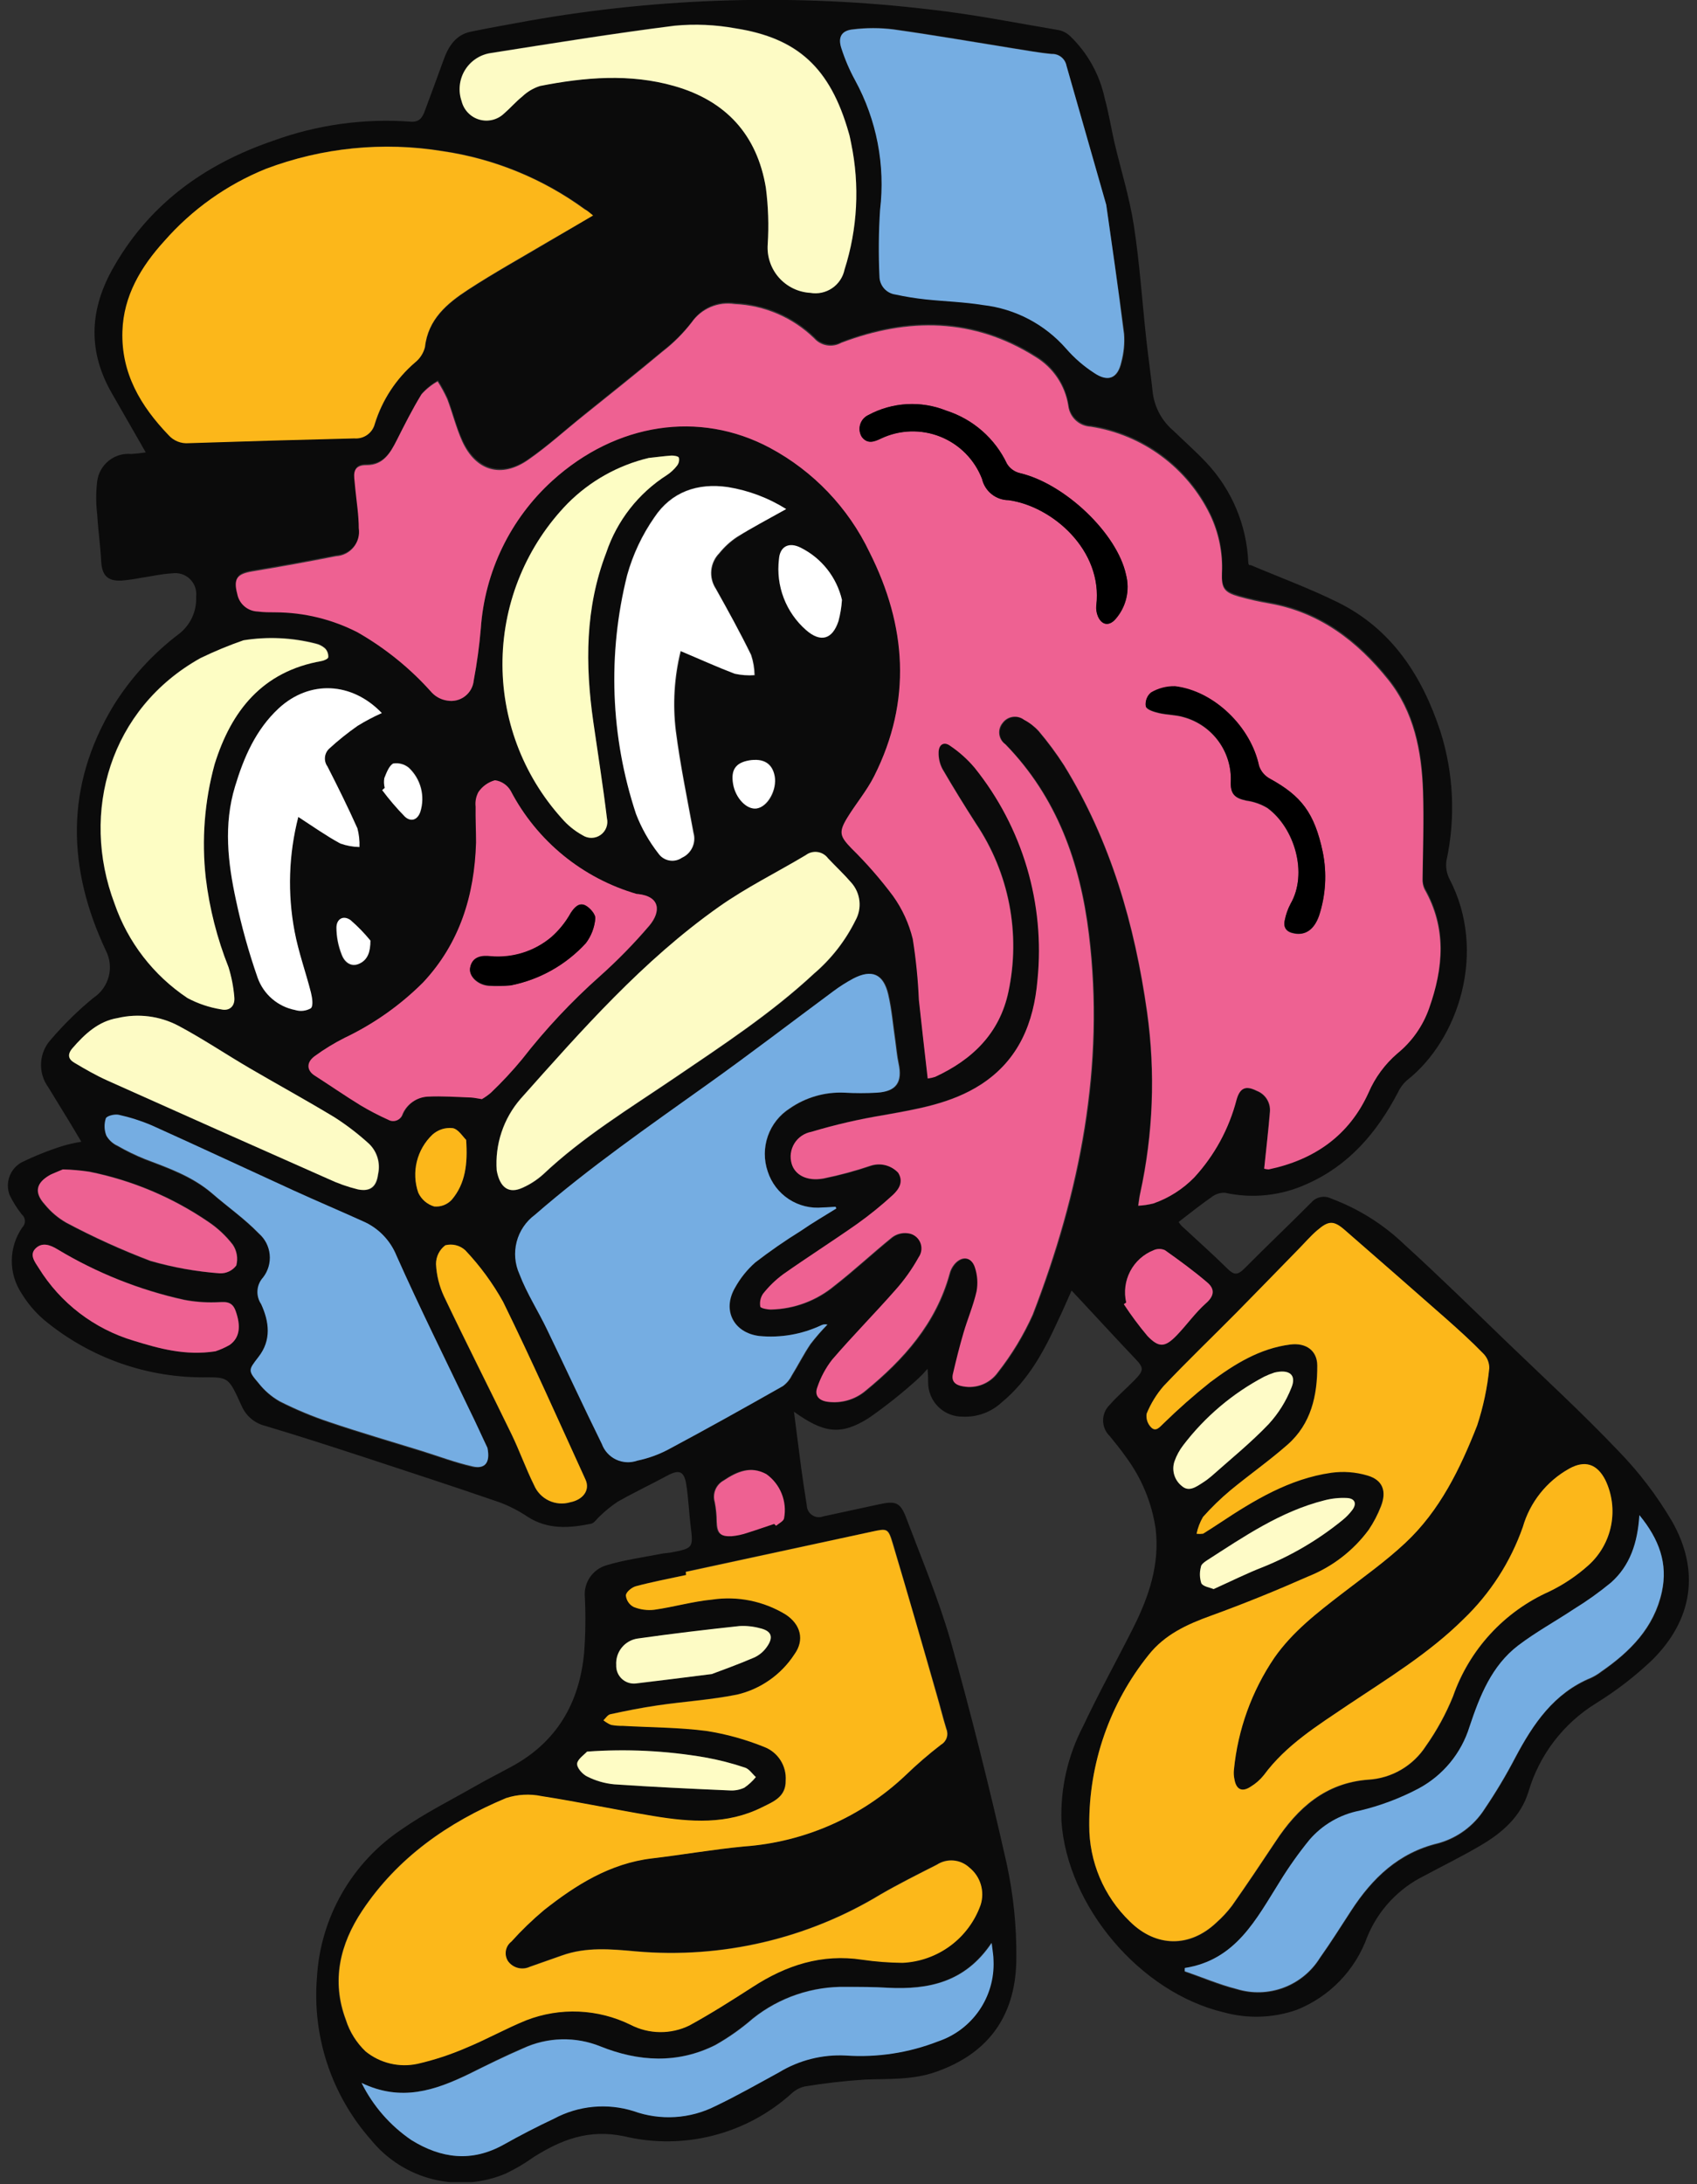 <?xml version="1.0" encoding="UTF-8"?> <svg xmlns="http://www.w3.org/2000/svg" width="192" height="247" viewBox="0 0 192 247" fill="none"><rect x="0" y="0" width="192" height="247" fill="#333333" stroke="none"/><g clip-path="url(#clip0_4207_27918)"><path d="M9.2 129.12C8.71 128.31 8.29 127.57 7.84 126.84C7.05 125.54 6.24 124.24 5.45 122.94C4.873 122.143 4.589 121.17 4.647 120.188C4.706 119.205 5.102 118.273 5.77 117.55C7.232 115.842 8.841 114.265 10.58 112.84C11.425 112.282 12.036 111.433 12.296 110.453C12.556 109.474 12.447 108.434 11.99 107.53C7.59 98.18 7.35 88.94 12.79 79.88C14.75 76.713 17.28 73.936 20.25 71.69C20.889 71.197 21.4 70.557 21.738 69.823C22.075 69.09 22.231 68.286 22.19 67.48C22.236 67.117 22.197 66.749 22.076 66.403C21.956 66.058 21.757 65.745 21.496 65.49C21.234 65.234 20.917 65.042 20.569 64.93C20.221 64.817 19.852 64.786 19.49 64.84C18.3 64.9 17.12 65.18 15.94 65.35C15.213 65.493 14.479 65.597 13.74 65.66C12.16 65.74 11.53 65.05 11.45 63.48C11.36 61.72 11.1 59.96 11 58.2C10.845 56.938 10.845 55.662 11 54.4C11.125 53.491 11.596 52.665 12.316 52.095C13.035 51.525 13.946 51.254 14.86 51.34C15.406 51.308 15.95 51.248 16.49 51.16L12.64 44.45C9.99 39.82 10.1 35.25 12.64 30.59C16.73 23.18 23.09 18.59 30.9 15.92C35.876 14.107 41.179 13.37 46.46 13.76C47.46 13.84 47.8 13.27 48.07 12.53C48.79 10.61 49.49 8.68 50.2 6.74C50.74 5.24 51.56 3.96 53.2 3.6C55.42 3.13 57.65 2.76 59.88 2.34C74.84 -0.296 90.106 -0.724 105.19 1.07C110.09 1.61 114.94 2.59 119.82 3.41C120.294 3.519 120.729 3.754 121.08 4.09C123.048 5.983 124.406 8.42 124.98 11.09C125.43 12.72 125.7 14.39 126.08 16.09C126.82 19.22 127.79 22.31 128.28 25.47C128.94 29.73 129.22 34.05 129.69 38.35C129.91 40.35 130.21 42.43 130.43 44.48C130.659 46.129 131.488 47.636 132.76 48.71C134 49.91 135.3 51.06 136.49 52.32C139.369 55.384 141.052 59.38 141.23 63.58C141.23 63.78 141.31 63.98 141.49 63.9C144.78 65.29 148.15 66.53 151.35 68.11C157.45 71.11 160.89 76.42 162.96 82.69C164.467 87.429 164.705 92.48 163.65 97.34C163.548 98.06 163.674 98.795 164.01 99.44C168.26 107.57 165.08 117.56 159.15 122.2C158.727 122.584 158.386 123.05 158.15 123.57C155.79 128.07 152.63 131.79 147.88 133.89C144.975 135.226 141.713 135.577 138.59 134.89C138.032 134.869 137.485 135.05 137.05 135.4C135.81 136.26 134.63 137.21 133.35 138.19C133.447 138.346 133.557 138.494 133.68 138.63C135.43 140.25 137.22 141.84 138.92 143.52C139.62 144.21 140.04 144.19 140.73 143.52C143.25 140.98 145.85 138.52 148.38 135.97C148.653 135.666 149.017 135.459 149.418 135.381C149.819 135.304 150.234 135.359 150.6 135.54C153.668 136.679 156.472 138.432 158.84 140.69C162.77 144.27 166.57 147.99 170.4 151.69C174.65 155.78 179 159.78 183.06 164.04C185.413 166.45 187.464 169.136 189.17 172.04C192.37 177.66 191.51 183.19 186.92 187.74C184.978 189.585 182.85 191.223 180.57 192.63C176.878 194.908 174.157 198.469 172.93 202.63C172.06 205.47 169.93 207.3 167.44 208.75C165.38 209.96 163.23 211.01 161.13 212.14C158.221 213.575 155.935 216.021 154.7 219.02C154.03 220.888 152.97 222.593 151.591 224.02C150.212 225.448 148.544 226.566 146.7 227.3C144.038 228.228 141.157 228.322 138.44 227.57C128.99 225.33 120.73 215.57 120.09 205.92C119.977 202.19 120.828 198.495 122.56 195.19C124.33 191.42 126.36 187.78 128.23 184.06C129.99 180.55 131.23 176.91 130.75 172.89C130.317 169.943 129.159 167.149 127.38 164.76C126.82 163.94 126.18 163.19 125.56 162.41C125.321 162.181 125.131 161.907 125.001 161.602C124.871 161.298 124.804 160.971 124.804 160.64C124.804 160.309 124.871 159.982 125.001 159.678C125.131 159.373 125.321 159.099 125.56 158.87C126.43 157.87 127.44 157.03 128.36 156.08C129.47 154.94 129.43 154.68 128.36 153.57C126.36 151.47 124.42 149.35 122.45 147.24L121.24 145.95C120.69 147.17 120.24 148.24 119.72 149.31C118.14 152.78 116.35 156.11 113.33 158.6C112.74 159.146 112.047 159.57 111.292 159.846C110.536 160.122 109.734 160.246 108.93 160.21C108.421 160.218 107.915 160.125 107.442 159.936C106.968 159.748 106.537 159.467 106.173 159.111C105.808 158.755 105.518 158.331 105.318 157.862C105.119 157.393 105.014 156.889 105.01 156.38C105.01 155.94 105.01 155.49 104.94 154.8C104.626 155.171 104.292 155.525 103.94 155.86C102.152 157.49 100.257 159 98.27 160.38C95.09 162.38 93.17 162.05 89.83 159.65C90.13 161.97 90.4 164.15 90.69 166.32C90.87 167.63 91.07 168.93 91.28 170.23C91.283 170.451 91.34 170.667 91.444 170.861C91.549 171.055 91.699 171.221 91.882 171.345C92.064 171.469 92.274 171.546 92.493 171.572C92.712 171.597 92.934 171.569 93.14 171.49L99.43 170.13C101.31 169.72 101.85 169.87 102.52 171.63C104.25 176.2 106.15 180.75 107.52 185.45C109.87 193.81 111.98 202.26 113.89 210.73C114.651 214.228 115.02 217.8 114.99 221.38C114.99 227.69 112.07 232.16 105.86 234.32C103.19 235.25 100.53 235.07 97.86 235.18C95.575 235.325 93.299 235.586 91.04 235.96C90.477 236.092 89.959 236.371 89.54 236.77C87.011 239.047 83.967 240.675 80.67 241.515C77.372 242.355 73.92 242.38 70.61 241.59C66.61 240.76 63.53 241.97 60.4 243.93C59.398 244.649 58.334 245.278 57.22 245.81C54.61 246.911 51.713 247.135 48.965 246.448C46.216 245.761 43.765 244.2 41.98 242C39.773 239.508 38.092 236.595 37.041 233.436C35.989 230.277 35.587 226.938 35.86 223.62C36.053 220.287 37.015 217.045 38.67 214.146C40.325 211.247 42.628 208.77 45.4 206.91C48.05 205.06 50.97 203.6 53.79 201.99C55.11 201.23 56.48 200.55 57.79 199.83C62.97 197.07 65.56 192.61 66.09 186.9C66.247 184.81 66.274 182.713 66.17 180.62C66.094 179.83 66.296 179.038 66.742 178.381C67.187 177.723 67.848 177.242 68.61 177.02C70.61 176.41 72.78 176.12 74.87 175.71C75.19 175.64 75.53 175.64 75.87 175.58C78.43 175.1 78.45 175.05 78.14 172.58C77.95 171.02 77.89 169.45 77.65 167.91C77.41 166.37 76.86 166.13 75.44 166.91C73.58 167.91 71.7 168.8 69.87 169.84C69.154 170.316 68.485 170.859 67.87 171.46C67.53 171.75 67.24 172.25 66.87 172.32C64.41 172.82 61.98 173 59.71 171.54C58.691 170.854 57.593 170.293 56.44 169.87C51.44 168.15 46.44 166.51 41.44 164.87C37.64 163.63 33.83 162.39 30 161.25C29.414 161.105 28.869 160.826 28.407 160.436C27.946 160.046 27.581 159.554 27.34 159C27.14 158.59 26.97 158.17 26.77 157.76C25.86 155.88 25.53 155.76 23.49 155.76C16.744 155.887 10.178 153.583 4.99 149.27C3.986 148.412 3.126 147.399 2.44 146.27C1.704 145.16 1.319 143.853 1.335 142.521C1.351 141.189 1.768 139.892 2.53 138.8C2.627 138.702 2.703 138.584 2.753 138.455C2.802 138.326 2.824 138.188 2.818 138.05C2.811 137.912 2.776 137.776 2.714 137.652C2.653 137.529 2.566 137.419 2.46 137.33C1.912 136.643 1.445 135.895 1.07 135.1C0.829 134.434 0.832 133.704 1.077 133.04C1.322 132.376 1.794 131.82 2.41 131.47C3.949 130.716 5.544 130.081 7.18 129.57C7.845 129.383 8.519 129.233 9.2 129.12ZM143.03 132.12C143.216 132.145 143.404 132.145 143.59 132.12C148.75 131.04 152.7 128.29 154.89 123.44C155.627 121.736 156.742 120.221 158.15 119.01C159.789 117.679 161.028 115.921 161.73 113.93C163.36 109.35 163.73 104.85 161.22 100.44C161.048 100.075 160.969 99.673 160.99 99.27C160.99 95.98 161.15 92.68 161.04 89.39C160.89 84.84 160.04 80.39 157.1 76.74C153.62 72.4 149.37 69.13 143.69 68.13C142.511 67.927 141.342 67.663 140.19 67.34C138.53 66.86 138.19 66.39 138.29 64.68C138.397 62.403 137.937 60.135 136.95 58.08C135.671 55.455 133.775 53.178 131.424 51.445C129.073 49.712 126.337 48.575 123.45 48.13C122.811 48.1 122.204 47.843 121.738 47.405C121.272 46.966 120.979 46.376 120.91 45.74C120.731 44.612 120.308 43.536 119.671 42.588C119.034 41.64 118.197 40.842 117.22 40.25C110.22 35.82 102.75 35.77 95.22 38.65C94.728 38.926 94.155 39.025 93.598 38.931C93.041 38.836 92.534 38.553 92.16 38.13C89.738 35.777 86.534 34.399 83.16 34.26C82.239 34.119 81.297 34.238 80.44 34.604C79.583 34.969 78.846 35.567 78.31 36.33C77.354 37.571 76.241 38.684 75 39.64C72.06 42.09 69.05 44.47 66.07 46.88C63.99 48.56 62 50.38 59.81 51.88C56.81 54 53.88 53.15 52.34 49.78C51.64 48.25 51.25 46.59 50.65 45.01C50.336 44.318 49.971 43.649 49.56 43.01C48.873 43.395 48.254 43.892 47.73 44.48C46.73 46.15 45.82 47.92 44.93 49.68C44.2 51.13 43.4 52.5 41.54 52.48C40.42 52.48 40.04 52.93 40.13 53.95L40.25 55.18C40.39 56.65 40.62 58.13 40.64 59.61C40.698 59.991 40.675 60.379 40.574 60.75C40.473 61.122 40.295 61.468 40.052 61.766C39.809 62.065 39.506 62.309 39.163 62.484C38.82 62.658 38.444 62.759 38.06 62.78C34.91 63.4 31.75 63.98 28.58 64.5C26.84 64.79 26.43 65.31 26.89 67.03C26.991 67.58 27.277 68.079 27.701 68.442C28.125 68.807 28.662 69.014 29.22 69.03C29.88 69.03 30.54 69.11 31.22 69.12C34.448 69.132 37.628 69.906 40.5 71.38C43.646 73.227 46.47 75.574 48.86 78.33C49.323 78.816 49.936 79.133 50.6 79.23C50.95 79.293 51.308 79.282 51.653 79.198C51.998 79.115 52.322 78.96 52.604 78.745C52.886 78.529 53.12 78.258 53.292 77.947C53.463 77.636 53.568 77.293 53.6 76.94C53.967 74.998 54.234 73.039 54.4 71.07C54.84 64.658 57.747 58.665 62.51 54.35C69.7 47.84 79.06 46.35 87.11 50.65C92.029 53.274 95.983 57.397 98.4 62.42C102.58 70.74 103.21 79.21 98.93 87.72C98.09 89.4 96.86 90.87 95.86 92.49C94.86 94.11 95.08 94.57 96.37 95.91C98.068 97.578 99.636 99.373 101.06 101.28C102.113 102.748 102.874 104.405 103.3 106.16C103.662 108.435 103.892 110.729 103.99 113.03C104.28 115.97 104.63 118.9 104.99 121.93C105.272 121.898 105.55 121.838 105.82 121.75C110.05 119.75 113.15 116.83 114.12 112.12C114.813 108.869 114.844 105.511 114.214 102.247C113.584 98.984 112.304 95.88 110.45 93.12C109.14 91.12 107.86 89.01 106.64 86.91C106.341 86.33 106.196 85.682 106.22 85.03C106.22 84.18 106.82 83.77 107.55 84.32C108.572 85.01 109.494 85.838 110.29 86.78C115.724 93.534 118.281 102.155 117.41 110.78C116.97 115.62 115.3 119.84 111 122.62C107.65 124.78 103.82 125.39 100 126.08C97.228 126.542 94.489 127.183 91.8 128C91.409 128.08 91.038 128.241 90.713 128.473C90.388 128.705 90.115 129.002 89.913 129.346C89.71 129.691 89.582 130.073 89.537 130.47C89.491 130.867 89.53 131.269 89.65 131.65C90.02 132.9 91.35 133.65 93.24 133.3C95.056 132.931 96.846 132.446 98.6 131.85C99.141 131.678 99.719 131.663 100.267 131.807C100.816 131.95 101.313 132.246 101.7 132.66C102.35 133.66 101.76 134.55 101.07 135.19C99.804 136.351 98.468 137.433 97.07 138.43C94.31 140.37 91.45 142.19 88.69 144.13C87.832 144.765 87.061 145.511 86.4 146.35C86.118 146.777 86.011 147.296 86.1 147.8C86.1 147.97 86.87 148.12 87.29 148.12C89.913 148.064 92.44 147.123 94.46 145.45C96.7 143.71 98.78 141.76 100.99 139.97C101.483 139.592 102.103 139.42 102.72 139.49C103.027 139.511 103.323 139.614 103.577 139.787C103.831 139.961 104.034 140.199 104.166 140.477C104.297 140.755 104.352 141.063 104.325 141.37C104.297 141.676 104.189 141.97 104.01 142.22C103.271 143.551 102.385 144.795 101.37 145.93C99.03 148.59 96.53 151.11 94.22 153.8C93.491 154.738 92.927 155.793 92.55 156.92C92.21 157.82 92.72 158.41 93.69 158.55C94.451 158.656 95.227 158.601 95.965 158.389C96.704 158.177 97.391 157.813 97.98 157.32C102.32 153.77 105.98 149.69 107.5 144.11C107.596 143.711 107.78 143.338 108.04 143.02C108.88 142.02 110.04 142.14 110.39 143.4C110.669 144.258 110.731 145.172 110.57 146.06C110.21 147.65 109.57 149.18 109.09 150.76C108.61 152.34 108.25 153.85 107.89 155.41C107.69 156.28 108.2 156.68 109.03 156.81C109.77 156.949 110.535 156.873 111.233 156.592C111.931 156.31 112.534 155.834 112.97 155.22C114.541 153.217 115.864 151.031 116.91 148.71C122.29 134.85 125.09 120.56 123.26 105.64C122.26 97.57 119.65 90.16 113.82 84.2C113.633 84.069 113.475 83.9 113.356 83.705C113.238 83.51 113.161 83.292 113.131 83.065C113.101 82.839 113.118 82.608 113.181 82.389C113.245 82.169 113.354 81.965 113.5 81.79C113.766 81.431 114.161 81.19 114.601 81.118C115.042 81.045 115.493 81.146 115.86 81.4C116.474 81.736 117.026 82.176 117.49 82.7C118.526 83.923 119.481 85.213 120.35 86.56C125.64 95.14 128.35 104.56 129.75 114.47C130.707 121.299 130.443 128.244 128.97 134.98C128.88 135.36 128.84 135.76 128.75 136.37C129.334 136.342 129.914 136.255 130.48 136.11C132.218 135.499 133.792 134.497 135.08 133.18C137.377 130.686 139.022 127.663 139.87 124.38C140.25 123.02 140.87 122.73 142.16 123.38C142.629 123.558 143.028 123.883 143.297 124.307C143.565 124.731 143.689 125.23 143.65 125.73C143.51 127.83 143.26 129.93 143.03 132.17V132.12ZM77.59 177.72L77.67 178.09C75.77 178.5 73.87 178.86 71.99 179.36C71.53 179.48 70.89 180.02 70.86 180.41C70.888 180.68 70.982 180.939 71.134 181.164C71.285 181.389 71.49 181.573 71.73 181.7C72.474 182.004 73.282 182.114 74.08 182.02C76.27 181.71 78.43 181.08 80.62 180.87C83.506 180.443 86.45 181.041 88.94 182.56C90.65 183.68 91.09 185.44 89.94 187.04C88.443 189.35 86.11 190.991 83.43 191.62C80.43 192.21 77.43 192.4 74.43 192.84C72.64 193.1 70.86 193.46 69.09 193.84C68.8 193.91 68.57 194.28 68.32 194.52C68.581 194.733 68.87 194.909 69.18 195.04C69.625 195.122 70.078 195.159 70.53 195.15C73.69 195.33 76.88 195.32 80.01 195.73C82.235 196.082 84.412 196.686 86.5 197.53C87.254 197.837 87.891 198.377 88.315 199.072C88.74 199.766 88.931 200.579 88.86 201.39C88.86 203.22 87.51 203.76 86.21 204.39C82.21 206.39 78.05 206.09 73.87 205.39C69.69 204.69 65.46 203.8 61.23 203.14C59.9 202.864 58.522 202.94 57.23 203.36C50.65 206.09 44.94 210.07 40.94 216.11C38.43 219.89 37.44 224.03 39.1 228.44C39.542 229.8 40.324 231.025 41.37 232C42.184 232.65 43.132 233.11 44.145 233.347C45.159 233.584 46.213 233.592 47.23 233.37C49.108 232.938 50.942 232.336 52.71 231.57C55.02 230.62 57.22 229.38 59.54 228.44C61.431 227.709 63.453 227.378 65.478 227.465C67.504 227.553 69.489 228.059 71.31 228.95C72.34 229.485 73.481 229.77 74.641 229.784C75.801 229.798 76.948 229.54 77.99 229.03C80.45 227.73 82.79 226.19 85.14 224.68C88.93 222.22 92.96 220.9 97.54 221.6C99.047 221.817 100.567 221.934 102.09 221.95C104.047 221.859 105.933 221.187 107.507 220.021C109.082 218.855 110.273 217.246 110.93 215.4C111.171 214.648 111.178 213.841 110.949 213.086C110.721 212.33 110.268 211.662 109.65 211.17C109.159 210.715 108.53 210.438 107.864 210.382C107.197 210.326 106.53 210.494 105.97 210.86C103.84 211.94 101.7 213.01 99.64 214.2C91.338 219.241 81.646 221.504 71.97 220.66C69.12 220.4 66.31 220.14 63.54 221.13L59.93 222.4C59.514 222.596 59.043 222.642 58.597 222.53C58.151 222.419 57.756 222.158 57.48 221.79C57.242 221.441 57.147 221.015 57.214 220.598C57.281 220.182 57.505 219.807 57.84 219.55C59.006 218.281 60.259 217.095 61.59 216C65.2 213.13 69.06 210.72 73.8 210.15C77.28 209.74 80.73 209.15 84.22 208.8C91.066 208.31 97.53 205.462 102.51 200.74C103.778 199.516 105.114 198.365 106.51 197.29C106.81 197.117 107.036 196.841 107.147 196.513C107.257 196.186 107.244 195.829 107.11 195.51C106.72 194.25 106.41 192.96 106.04 191.7C104.36 185.97 102.71 180.24 101.04 174.52C100.52 172.8 100.43 172.82 98.64 173.21L77.59 177.72ZM135.38 173.41C135.625 173.422 135.87 173.406 136.11 173.36C136.74 172.97 137.36 172.57 137.98 172.16C141.88 169.57 145.88 167.16 150.6 166.47C151.977 166.277 153.378 166.383 154.71 166.78C156.46 167.33 156.9 168.58 156.23 170.29C155.876 171.242 155.416 172.15 154.86 173C153.123 175.381 150.753 177.227 148.02 178.33C144.41 179.93 140.75 181.42 137.02 182.77C134.3 183.77 131.77 184.9 129.93 187.23C125.552 192.683 123.186 199.477 123.23 206.47C123.229 208.498 123.638 210.504 124.434 212.369C125.23 214.234 126.395 215.918 127.86 217.32C130.86 220.26 134.62 220.32 137.65 217.44C138.298 216.866 138.887 216.23 139.41 215.54C141.09 213.15 142.72 210.72 144.34 208.28C146.87 204.49 150.01 201.66 154.84 201.28C156.145 201.202 157.413 200.818 158.542 200.16C159.671 199.501 160.63 198.587 161.34 197.49C162.579 195.738 163.613 193.849 164.42 191.86C165.326 189.248 166.755 186.849 168.621 184.81C170.486 182.77 172.749 181.134 175.27 180C176.895 179.217 178.4 178.207 179.74 177C181.048 175.813 181.937 174.235 182.276 172.502C182.615 170.769 182.385 168.972 181.62 167.38C180.69 165.57 179.32 165.14 177.53 166.1C174.977 167.524 173.089 169.9 172.28 172.71C170.893 176.654 168.598 180.216 165.58 183.11C161.69 186.97 157.01 189.78 152.51 192.82C149.07 195.15 145.51 197.33 142.98 200.76C142.567 201.277 142.066 201.717 141.5 202.06C140.5 202.71 139.86 202.4 139.66 201.24C139.581 200.879 139.56 200.508 139.6 200.14C140.043 195.608 141.615 191.259 144.17 187.49C146.23 184.54 149.04 182.38 151.86 180.21C154.27 178.35 156.77 176.58 158.99 174.5C162.9 170.85 165.2 166.1 167.12 161.21C167.812 159.103 168.271 156.927 168.49 154.72C168.49 154.411 168.428 154.104 168.308 153.819C168.188 153.534 168.012 153.276 167.79 153.06C166.47 151.7 165.06 150.43 163.64 149.17C159.84 145.837 156.03 142.503 152.21 139.17C150.89 138.03 150.32 138.05 148.99 139.17C148.25 139.81 147.6 140.57 146.91 141.27C144.58 143.66 142.26 146.06 139.91 148.43C137.16 151.21 134.33 153.92 131.64 156.76C130.833 157.691 130.185 158.749 129.72 159.89C129.681 160.169 129.707 160.453 129.795 160.72C129.884 160.987 130.033 161.23 130.23 161.43C130.77 161.96 131.23 161.43 131.64 160.98C133.318 159.343 135.077 157.791 136.91 156.33C139.62 154.33 142.5 152.5 145.98 152.06C147.73 151.84 148.98 152.72 149.03 154.44C149.03 157.82 148.34 161.04 145.66 163.39C143.59 165.21 141.32 166.8 139.19 168.56C138.088 169.483 137.055 170.485 136.1 171.56C135.758 172.15 135.515 172.792 135.38 173.46V173.41ZM67.1 24.37C66.65 24 66.44 23.81 66.21 23.65C61.462 20.18 55.939 17.921 50.12 17.07C43.394 15.972 36.496 16.661 30.12 19.07C25.706 20.855 21.77 23.65 18.63 27.23C16 30.12 14.02 33.39 13.9 37.43C13.75 42.15 15.96 45.88 19.12 49.17C19.402 49.487 19.754 49.734 20.148 49.892C20.542 50.05 20.967 50.114 21.39 50.08C27.643 49.88 33.894 49.7 40.14 49.54C40.658 49.584 41.175 49.442 41.599 49.14C42.022 48.838 42.324 48.395 42.45 47.89C43.279 45.219 44.837 42.832 46.95 41C47.506 40.569 47.907 39.969 48.09 39.29C48.44 36.14 50.6 34.35 52.96 32.81C55.88 30.9 58.96 29.2 61.96 27.42C63.6 26.42 65.26 25.45 67.1 24.37ZM94.62 136.67L94.52 136.47C94.03 136.47 93.52 136.54 93.07 136.55C91.726 136.684 90.376 136.353 89.246 135.612C88.116 134.871 87.274 133.766 86.86 132.48C86.423 131.177 86.437 129.764 86.902 128.47C87.366 127.177 88.254 126.077 89.42 125.35C91.233 124.095 93.408 123.47 95.61 123.57C96.843 123.64 98.078 123.64 99.31 123.57C101.48 123.43 102.19 122.39 101.73 120.26C101.55 119.42 101.48 118.55 101.36 117.7C101.1 115.95 100.96 114.17 100.56 112.45C100.01 110.13 98.71 109.58 96.62 110.66C95.821 111.087 95.055 111.576 94.33 112.12C89.59 115.62 84.92 119.21 80.12 122.63C73.47 127.35 66.78 132.01 60.6 137.38C59.592 138.13 58.87 139.202 58.553 140.419C58.237 141.635 58.345 142.923 58.86 144.07C59.69 146.25 60.97 148.25 61.99 150.35C64.07 154.65 66.07 158.99 68.18 163.27C68.465 164.048 69.044 164.682 69.793 165.035C70.541 165.389 71.399 165.434 72.18 165.16C73.389 164.91 74.557 164.492 75.65 163.92C80 161.58 84.31 159.17 88.65 156.73C89.073 156.418 89.415 156.01 89.65 155.54C90.38 154.36 91 153.12 91.78 151.97C92.356 151.21 92.977 150.485 93.64 149.8C93.402 149.738 93.149 149.767 92.93 149.88C90.748 150.904 88.33 151.322 85.93 151.09C83.03 150.73 81.71 148.17 83.18 145.64C83.776 144.558 84.554 143.587 85.48 142.77C87.142 141.49 88.867 140.295 90.65 139.19C91.86 138.31 93.27 137.51 94.62 136.67ZM125.16 23.16C123.42 17.05 122.03 12.23 120.66 7.39C120.586 7.008 120.379 6.665 120.074 6.423C119.77 6.181 119.389 6.056 119 6.07C117.56 5.94 116.14 5.67 114.72 5.45C110.17 4.72 105.63 3.93 101.06 3.29C99.552 3.105 98.028 3.105 96.52 3.29C95.24 3.43 94.79 4.18 95.19 5.41C95.59 6.663 96.109 7.875 96.74 9.03C99.197 13.503 100.197 18.632 99.6 23.7C99.437 26.197 99.413 28.701 99.53 31.2C99.531 31.706 99.714 32.194 100.047 32.575C100.38 32.955 100.839 33.202 101.34 33.27C102.463 33.513 103.598 33.697 104.74 33.82C106.91 34.05 109.11 34.11 111.25 34.46C114.893 34.877 118.248 36.639 120.66 39.4C121.59 40.474 122.667 41.41 123.86 42.18C125.44 43.25 126.52 42.79 126.93 40.94C127.208 39.904 127.31 38.829 127.23 37.76C126.51 32.46 125.73 27.17 125.16 23.16ZM55.16 163.74C54.54 162.45 53.83 160.92 53.1 159.4C50.32 153.6 47.45 147.84 44.86 142C44.141 140.285 42.782 138.918 41.07 138.19C38.49 137.02 35.88 135.92 33.3 134.74C27.94 132.29 22.6 129.79 17.23 127.37C16.02 126.853 14.765 126.452 13.48 126.17C13.02 126.07 12.13 126.29 12.02 126.58C11.815 127.214 11.836 127.9 12.08 128.52C12.369 129.02 12.806 129.419 13.33 129.66C14.33 130.235 15.37 130.74 16.44 131.17C19.1 132.17 21.78 133.12 24 135.01C25.78 136.53 27.71 137.9 29.32 139.57C30.027 140.182 30.471 141.042 30.562 141.972C30.654 142.903 30.384 143.832 29.81 144.57C29.442 144.973 29.22 145.488 29.18 146.032C29.14 146.576 29.285 147.118 29.59 147.57C30.51 149.57 30.78 151.63 29.28 153.57C28.12 155.04 28.05 155.07 29.28 156.48C29.937 157.323 30.752 158.03 31.68 158.56C33.516 159.49 35.418 160.282 37.37 160.93C40.8 162.09 44.28 163.1 47.74 164.17C49.66 164.77 51.56 165.48 53.52 165.93C54.86 166.16 55.49 165.4 55.15 163.74H55.16ZM54.53 124.3C54.886 124.088 55.22 123.844 55.53 123.57C56.781 122.378 57.96 121.112 59.06 119.78C61.7 116.394 64.646 113.257 67.86 110.41C69.86 108.635 71.737 106.728 73.48 104.7C74.78 103.17 74.75 101.41 72.18 101.13C72.14 101.135 72.1 101.135 72.06 101.13C69.018 100.244 66.186 98.752 63.735 96.743C61.285 94.734 59.266 92.25 57.8 89.44C57.615 89.117 57.358 88.841 57.05 88.633C56.741 88.425 56.389 88.29 56.02 88.24C55.259 88.447 54.596 88.918 54.15 89.57C53.885 90.08 53.783 90.66 53.86 91.23C53.86 92.58 53.96 93.94 53.91 95.3C53.7 101.24 52.05 106.66 47.91 111.11C45.332 113.668 42.34 115.771 39.06 117.33C37.882 117.923 36.755 118.612 35.69 119.39C34.69 120.12 34.79 121.04 35.69 121.59C37.42 122.7 39.11 123.87 40.87 124.95C41.887 125.558 42.939 126.105 44.02 126.59C44.165 126.672 44.326 126.721 44.492 126.732C44.658 126.744 44.824 126.718 44.979 126.657C45.133 126.595 45.272 126.5 45.385 126.377C45.498 126.255 45.581 126.109 45.63 125.95C45.871 125.408 46.254 124.941 46.737 124.597C47.221 124.254 47.789 124.048 48.38 124C50.01 123.92 51.65 124 53.28 124.1C53.69 124.14 54.09 124.24 54.52 124.3H54.53ZM56.21 132.38C56.58 134.38 57.61 135 59.08 134.38C59.95 134 60.754 133.484 61.46 132.85C65.95 128.61 71.21 125.41 76.28 121.97C81.74 118.26 87.28 114.65 92.11 110.14C94.059 108.476 95.651 106.435 96.79 104.14C97.168 103.467 97.327 102.694 97.244 101.926C97.162 101.159 96.842 100.437 96.33 99.86C95.5 98.86 94.57 98.03 93.69 97.1C93.55 96.91 93.374 96.75 93.171 96.629C92.969 96.508 92.744 96.428 92.51 96.395C92.277 96.361 92.039 96.375 91.811 96.434C91.582 96.493 91.368 96.597 91.18 96.74C87.9 98.74 84.44 100.4 81.33 102.6C72.74 108.62 65.86 116.48 58.86 124.27C57.906 125.381 57.179 126.669 56.723 128.06C56.266 129.452 56.089 130.92 56.2 132.38H56.21ZM40.91 235.56C42.194 238.154 44.122 240.375 46.51 242.01C49.87 244.09 53.32 244.54 56.92 242.53C58.79 241.48 60.7 240.53 62.64 239.58C64.008 238.847 65.509 238.394 67.055 238.248C68.6 238.102 70.159 238.266 71.64 238.73C73.141 239.269 74.737 239.497 76.329 239.399C77.921 239.301 79.476 238.879 80.9 238.16C83.35 236.99 85.72 235.64 88.1 234.34C90.364 232.968 92.987 232.306 95.63 232.44C99.185 232.687 102.75 232.144 106.07 230.85C107.969 230.216 109.609 228.981 110.744 227.332C111.879 225.683 112.446 223.71 112.36 221.71C112.36 221.18 112.25 220.66 112.15 219.71C109.15 224.19 104.99 225.01 100.4 224.78C98.84 224.7 97.27 224.69 95.7 224.68C91.87 224.603 88.134 225.869 85.14 228.26C83.829 229.401 82.404 230.406 80.89 231.26C76.64 233.42 72.21 233.13 67.89 231.41C66.494 230.846 64.998 230.574 63.492 230.612C61.987 230.65 60.506 230.997 59.14 231.63C57.05 232.5 55.04 233.55 53 234.54C49.26 236.38 45.41 237.73 40.91 235.56ZM134.05 222.56V223C136.05 223.69 137.93 224.52 139.93 225C141.667 225.535 143.532 225.479 145.235 224.843C146.937 224.206 148.38 223.023 149.34 221.48C150.58 219.73 151.72 217.92 152.89 216.12C155.28 212.45 158.25 209.59 162.7 208.52C164.883 207.926 166.766 206.539 167.98 204.63C169.251 202.755 170.413 200.809 171.46 198.8C173.46 194.98 175.81 191.5 180.03 189.8C180.441 189.606 180.83 189.368 181.19 189.09C184.44 186.81 187.19 184.09 188.03 180.09C188.73 176.89 187.74 174.15 185.49 171.41C185.29 174.57 184.42 177.13 182.29 179.03C180.962 180.127 179.558 181.129 178.09 182.03C176 183.42 173.77 184.63 171.78 186.15C168.78 188.45 167.43 191.86 166.27 195.34C165.341 198.344 163.264 200.86 160.49 202.34C158.381 203.452 156.14 204.292 153.82 204.84C151.623 205.27 149.633 206.425 148.17 208.12C146.947 209.621 145.825 211.201 144.81 212.85C142.13 217 139.86 221.66 134.05 222.56ZM96.3 16.21C96.21 15.8 96.15 15.39 96.03 15C93.93 7.62 90.27 4.28 83.22 3.18C80.951 2.766 78.636 2.665 76.34 2.88C69.34 3.76 62.47 4.88 55.55 5.97C54.945 6.055 54.366 6.274 53.855 6.61C53.345 6.946 52.915 7.392 52.597 7.914C52.28 8.436 52.082 9.023 52.019 9.631C51.955 10.239 52.027 10.853 52.23 11.43C52.352 11.919 52.599 12.367 52.948 12.731C53.296 13.094 53.734 13.36 54.217 13.503C54.7 13.645 55.212 13.659 55.702 13.543C56.192 13.427 56.643 13.184 57.01 12.84C57.73 12.22 58.35 11.49 59.09 10.9C59.658 10.357 60.342 9.95 61.09 9.71C66.15 8.71 71.24 8.3 76.28 9.71C82.12 11.37 85.69 15.2 86.65 21.21C86.925 23.332 86.996 25.475 86.86 27.61C86.81 28.289 86.896 28.971 87.112 29.617C87.329 30.262 87.672 30.858 88.122 31.369C88.572 31.881 89.119 32.297 89.732 32.594C90.344 32.891 91.01 33.063 91.69 33.1C92.552 33.254 93.44 33.065 94.165 32.573C94.889 32.082 95.394 31.328 95.57 30.47C97.035 25.858 97.287 20.947 96.3 16.21ZM27.55 72.41C25.882 72.98 24.25 73.648 22.66 74.41C12.44 80.11 9.03 91.82 12.94 102.17C14.449 106.536 17.347 110.288 21.19 112.85C22.378 113.484 23.662 113.916 24.99 114.13C25.99 114.36 26.6 113.76 26.49 112.73C26.395 111.59 26.177 110.463 25.84 109.37C24.555 106.111 23.698 102.699 23.29 99.22C22.809 94.915 23.148 90.558 24.29 86.38C26.18 80.3 29.72 75.87 36.39 74.7C36.67 74.7 37.14 74.44 37.15 74.27C37.162 74.087 37.135 73.903 37.072 73.731C37.008 73.558 36.908 73.401 36.78 73.27C36.474 73.003 36.106 72.817 35.71 72.73C33.041 72.067 30.264 71.958 27.55 72.41ZM88.95 57.57C86.939 56.294 84.69 55.438 82.34 55.05C78.9 54.55 75.94 55.59 74.02 58.47C72.633 60.458 71.592 62.666 70.94 65C68.705 73.913 69.052 83.277 71.94 92C72.558 93.607 73.411 95.113 74.47 96.47C74.61 96.683 74.792 96.867 75.004 97.009C75.215 97.152 75.453 97.251 75.704 97.3C75.954 97.349 76.212 97.348 76.462 97.297C76.712 97.245 76.95 97.144 77.16 97C77.686 96.778 78.115 96.374 78.366 95.861C78.618 95.348 78.676 94.762 78.53 94.21C77.81 90.37 77.01 86.53 76.53 82.66C76.168 79.651 76.354 76.602 77.08 73.66C79.17 74.55 81.16 75.46 83.2 76.22C83.935 76.38 84.69 76.434 85.44 76.38C85.427 75.601 85.296 74.829 85.05 74.09C83.78 71.55 82.4 69.09 81.05 66.59C80.651 65.977 80.474 65.247 80.546 64.52C80.619 63.792 80.938 63.112 81.45 62.59C82.019 61.881 82.694 61.264 83.45 60.76C85.15 59.63 87.01 58.66 88.95 57.57ZM73.4 51.79C69.925 52.618 66.75 54.398 64.23 56.93C59.617 61.67 56.98 67.988 56.854 74.601C56.727 81.214 59.122 87.627 63.55 92.54C64.22 93.322 65.026 93.976 65.93 94.47C66.233 94.664 66.587 94.763 66.946 94.755C67.306 94.747 67.655 94.633 67.949 94.425C68.243 94.219 68.468 93.928 68.597 93.593C68.725 93.257 68.751 92.89 68.67 92.54C68.23 88.9 67.67 85.28 67.13 81.65C66.2 75.16 66.19 68.77 68.59 62.51C69.806 58.885 72.227 55.786 75.45 53.73C75.895 53.438 76.287 53.072 76.61 52.65C76.706 52.525 76.773 52.381 76.808 52.227C76.842 52.073 76.843 51.914 76.81 51.76C76.75 51.59 76.27 51.51 75.98 51.52C75.12 51.58 74.26 51.7 73.4 51.79ZM33.75 92.39C35.43 93.48 36.91 94.53 38.48 95.39C39.177 95.64 39.91 95.775 40.65 95.79C40.678 95.079 40.6 94.368 40.42 93.68C39.36 91.31 38.21 88.99 37.03 86.68C36.814 86.381 36.713 86.014 36.746 85.646C36.779 85.279 36.944 84.936 37.21 84.68C38.231 83.742 39.313 82.873 40.45 82.08C41.328 81.541 42.24 81.06 43.18 80.64C39.79 77.09 35.01 76.88 31.51 80.11C28.92 82.52 27.57 85.64 26.57 88.96C25.27 93.26 25.76 97.55 26.68 101.79C27.31 104.766 28.128 107.698 29.13 110.57C29.458 111.493 30.021 112.315 30.762 112.954C31.504 113.594 32.399 114.03 33.36 114.22C33.658 114.313 33.971 114.344 34.281 114.309C34.591 114.275 34.89 114.176 35.16 114.02C35.47 113.72 35.32 112.83 35.16 112.24C34.57 109.93 33.75 107.67 33.31 105.33C32.504 101.037 32.654 96.619 33.75 92.39ZM13.31 115.13C11.17 115.48 9.61 116.9 8.22 118.59C7.64 119.29 7.79 119.82 8.47 120.21C9.69 120.91 10.91 121.61 12.18 122.21C20.487 125.95 28.82 129.66 37.18 133.34C38.261 133.848 39.39 134.246 40.55 134.53C41.95 134.84 42.64 134.22 42.82 132.8C42.958 132.194 42.938 131.562 42.763 130.965C42.588 130.368 42.264 129.826 41.82 129.39C40.608 128.281 39.303 127.277 37.92 126.39C34.75 124.47 31.49 122.69 28.29 120.82C25.59 119.24 22.99 117.49 20.23 116.02C18.108 114.893 15.648 114.577 13.31 115.13ZM64.52 169.89C65.98 169.6 66.78 168.51 66.25 167.34C63.18 160.62 60.18 153.86 56.92 147.22C55.742 145.106 54.305 143.147 52.64 141.39C52.34 141.116 51.976 140.921 51.581 140.823C51.187 140.725 50.774 140.728 50.38 140.83C50.045 141.082 49.776 141.411 49.593 141.788C49.41 142.166 49.32 142.581 49.33 143C49.392 144.26 49.697 145.496 50.23 146.64C52.72 151.87 55.35 157.04 57.88 162.25C58.79 164.13 59.49 166.12 60.42 167.99C60.752 168.754 61.353 169.369 62.109 169.72C62.865 170.07 63.723 170.131 64.52 169.89ZM7.11 132.25C6.49 132.52 6.11 132.67 5.67 132.89C4.04 133.79 3.8 134.89 5.05 136.25C5.726 137.081 6.55 137.78 7.48 138.31C10.56 139.949 13.739 141.392 17 142.63C19.566 143.357 22.2 143.816 24.86 144C25.228 144.016 25.595 143.941 25.927 143.78C26.258 143.62 26.545 143.379 26.76 143.08C26.864 142.682 26.882 142.267 26.813 141.862C26.744 141.457 26.59 141.071 26.36 140.73C25.583 139.723 24.648 138.848 23.59 138.14C19.531 135.372 14.957 133.447 10.14 132.48C9.136 132.339 8.124 132.262 7.11 132.25ZM24.37 152.82C24.936 152.622 25.479 152.363 25.99 152.05C27.13 151.22 27.27 149.94 26.67 148.24C26.23 146.97 25.28 147.24 24.34 147.24C23.15 147.274 21.959 147.177 20.79 146.95C15.764 145.847 10.948 143.939 6.53 141.3C5.68 140.78 4.77 140.46 4.03 141.18C3.29 141.9 3.96 142.74 4.38 143.4C6.831 147.365 10.653 150.29 15.12 151.62C18.04 152.52 20.97 153.34 24.37 152.82ZM80.53 189.32C81.53 188.94 83.47 188.25 85.35 187.46C85.906 187.2 86.385 186.801 86.74 186.3C87.57 185.2 87.29 184.45 85.97 184.15C85.215 183.946 84.431 183.865 83.65 183.91C79.81 184.33 75.97 184.78 72.15 185.32C71.442 185.422 70.798 185.787 70.347 186.344C69.897 186.9 69.673 187.606 69.72 188.32C69.707 188.61 69.756 188.899 69.866 189.168C69.975 189.437 70.142 189.678 70.354 189.876C70.566 190.074 70.819 190.223 71.094 190.314C71.37 190.404 71.662 190.434 71.95 190.4C74.48 190.08 77.01 189.76 80.53 189.32ZM144.2 155.22C143.8 155.35 143.409 155.507 143.03 155.69C139.455 157.576 136.333 160.217 133.88 163.43C133.45 163.985 133.112 164.607 132.88 165.27C132.714 165.765 132.706 166.299 132.856 166.799C133.007 167.299 133.309 167.739 133.72 168.06C134.51 168.76 135.34 168.15 136.07 167.68C136.421 167.458 136.755 167.21 137.07 166.94C139.25 165 141.52 163.15 143.54 161.05C144.642 159.85 145.513 158.456 146.11 156.94C146.71 155.51 145.91 154.82 144.2 155.22ZM66.42 198.09C66.14 198.4 65.42 198.87 65.3 199.42C65.18 199.97 65.9 200.65 66.42 200.9C67.378 201.387 68.42 201.689 69.49 201.79C73.83 202.09 78.19 202.29 82.54 202.48C83.117 202.521 83.696 202.414 84.22 202.17C84.707 201.832 85.145 201.429 85.52 200.97C85.11 200.6 84.76 200.05 84.29 199.9C82.808 199.401 81.29 199.013 79.75 198.74C75.35 197.984 70.874 197.766 66.42 198.09ZM137.31 179.71C139.31 178.8 141.06 177.93 142.86 177.23C146.109 175.925 149.143 174.138 151.86 171.93C152.28 171.595 152.657 171.209 152.98 170.78C153.54 170.04 153.28 169.46 152.4 169.41C151.542 169.367 150.682 169.454 149.85 169.67C144.85 170.92 140.72 173.78 136.49 176.5C136.23 176.67 135.9 176.95 135.86 177.22C135.699 177.822 135.717 178.458 135.91 179.05C136.14 179.44 136.86 179.53 137.31 179.71ZM127.42 147.3L127.15 147.5C127.969 148.748 128.86 149.947 129.82 151.09C131.09 152.45 131.82 152.39 133.13 151.03C134.27 149.85 135.23 148.47 136.45 147.39C137.45 146.53 137.45 145.75 136.59 145.04C135.07 143.74 133.44 142.55 131.8 141.39C131.601 141.3 131.384 141.254 131.165 141.254C130.946 141.254 130.73 141.3 130.53 141.39C129.39 141.84 128.45 142.684 127.879 143.768C127.308 144.853 127.146 146.106 127.42 147.3ZM95.26 67.84C94.96 66.588 94.39 65.417 93.591 64.408C92.791 63.4 91.781 62.578 90.63 62C89.27 61.34 88.24 61.84 88.14 63.3C87.962 64.783 88.148 66.287 88.683 67.681C89.218 69.075 90.086 70.317 91.21 71.3C92.83 72.71 94.21 72.3 94.87 70.3C95.083 69.495 95.214 68.671 95.26 67.84ZM87.59 172.34L87.74 172.53C88.06 172.25 88.58 172.02 88.64 171.69C88.819 170.753 88.725 169.784 88.371 168.898C88.016 168.012 87.416 167.246 86.64 166.69C84.87 165.69 83.31 166.4 81.81 167.42C81.392 167.651 81.065 168.018 80.883 168.459C80.701 168.901 80.676 169.392 80.81 169.85C80.954 170.578 81.027 171.318 81.03 172.06C81.03 173.38 81.42 173.77 82.72 173.71C83.334 173.654 83.938 173.523 84.52 173.32C85.56 173 86.57 172.67 87.59 172.34ZM52.74 128.91C52.38 128.56 51.88 127.7 51.24 127.58C50.829 127.534 50.412 127.575 50.017 127.7C49.623 127.826 49.259 128.034 48.95 128.31C48.08 129.135 47.465 130.193 47.18 131.358C46.894 132.523 46.95 133.746 47.34 134.88C47.512 135.253 47.762 135.585 48.072 135.854C48.382 136.123 48.746 136.323 49.14 136.44C49.51 136.475 49.884 136.424 50.231 136.291C50.578 136.157 50.889 135.945 51.14 135.67C52.66 133.85 52.93 131.61 52.74 128.91ZM84.74 86.01C83.27 86.27 82.74 87.12 82.96 88.66C83.18 90.2 84.5 91.6 85.62 91.44C86.91 91.25 87.96 89.44 87.67 87.81C87.38 86.18 86.37 85.73 84.72 86L84.74 86.01ZM43.53 89.1L43.28 89.33C44.069 90.386 44.928 91.388 45.85 92.33C46.47 92.9 47.24 92.74 47.59 91.79C47.867 90.918 47.89 89.986 47.658 89.1C47.427 88.216 46.949 87.415 46.28 86.79C46.036 86.592 45.754 86.448 45.45 86.367C45.147 86.286 44.83 86.27 44.52 86.32C44.02 86.57 43.73 87.32 43.52 87.97C43.439 88.343 43.442 88.729 43.53 89.1ZM41.91 106.37C41.216 105.553 40.453 104.797 39.63 104.11C38.81 103.52 38.02 103.94 38.03 104.96C38.036 105.987 38.232 107.005 38.61 107.96C38.93 108.78 39.61 109.48 40.61 109.03C41.61 108.58 41.86 107.62 41.91 106.37Z" fill="#0B0B0B"></path><path d="M143.03 132.17C143.26 129.93 143.51 127.83 143.69 125.71C143.729 125.21 143.605 124.71 143.337 124.287C143.068 123.863 142.669 123.538 142.2 123.36C140.96 122.73 140.29 123.02 139.91 124.36C139.062 127.643 137.417 130.666 135.12 133.16C133.832 134.477 132.258 135.479 130.52 136.09C129.954 136.235 129.374 136.322 128.79 136.35C128.88 135.74 128.92 135.35 129.01 134.96C130.483 128.224 130.748 121.279 129.79 114.45C128.39 104.57 125.68 95.12 120.39 86.54C119.522 85.193 118.566 83.903 117.53 82.68C117.052 82.159 116.487 81.726 115.86 81.4C115.678 81.26 115.469 81.159 115.246 81.101C115.024 81.043 114.792 81.031 114.564 81.065C114.337 81.098 114.118 81.177 113.922 81.296C113.725 81.416 113.555 81.573 113.42 81.76C113.274 81.935 113.165 82.139 113.102 82.359C113.038 82.578 113.021 82.809 113.051 83.035C113.081 83.262 113.158 83.48 113.276 83.675C113.395 83.87 113.553 84.039 113.74 84.17C119.57 90.17 122.19 97.54 123.18 105.61C125.01 120.53 122.18 134.82 116.83 148.68C115.784 151.001 114.461 153.187 112.89 155.19C112.454 155.804 111.851 156.28 111.153 156.562C110.455 156.843 109.69 156.919 108.95 156.78C108.12 156.65 107.61 156.25 107.81 155.38C108.17 153.82 108.56 152.27 109.01 150.73C109.46 149.19 110.13 147.62 110.49 146.03C110.651 145.142 110.589 144.228 110.31 143.37C109.92 142.11 108.8 141.97 107.96 142.99C107.7 143.308 107.516 143.681 107.42 144.08C105.88 149.66 102.24 153.74 97.9 157.29C97.311 157.783 96.624 158.147 95.885 158.359C95.147 158.571 94.372 158.625 93.61 158.52C92.61 158.38 92.13 157.79 92.47 156.89C92.847 155.763 93.412 154.708 94.14 153.77C96.45 151.08 98.95 148.56 101.29 145.9C102.305 144.765 103.191 143.521 103.93 142.19C104.109 141.939 104.217 141.646 104.245 141.339C104.272 141.033 104.217 140.725 104.086 140.447C103.954 140.169 103.751 139.931 103.497 139.757C103.243 139.584 102.947 139.481 102.64 139.46C102.023 139.39 101.403 139.562 100.91 139.94C98.7 141.73 96.62 143.68 94.38 145.42C92.36 147.093 89.833 148.034 87.21 148.09C86.79 148.09 86.05 147.94 86.02 147.77C85.931 147.266 86.038 146.747 86.32 146.32C86.981 145.481 87.752 144.735 88.61 144.1C91.37 142.16 94.23 140.34 96.99 138.4C98.388 137.403 99.724 136.32 100.99 135.16C101.68 134.52 102.27 133.67 101.62 132.63C101.233 132.216 100.736 131.92 100.188 131.776C99.639 131.633 99.061 131.648 98.52 131.82C96.766 132.416 94.976 132.901 93.16 133.27C91.27 133.61 89.94 132.87 89.57 131.62C89.456 131.235 89.423 130.831 89.476 130.433C89.528 130.035 89.664 129.653 89.875 129.311C90.085 128.969 90.366 128.676 90.698 128.45C91.029 128.224 91.405 128.071 91.8 128C94.48 127.198 97.209 126.57 99.97 126.12C103.79 125.43 107.62 124.82 110.97 122.66C115.27 119.88 116.97 115.66 117.38 110.82C118.251 102.195 115.694 93.574 110.26 86.82C109.464 85.878 108.542 85.05 107.52 84.36C106.79 83.81 106.21 84.22 106.19 85.07C106.166 85.722 106.311 86.37 106.61 86.95C107.83 89.05 109.11 91.11 110.42 93.16C112.274 95.92 113.554 99.023 114.184 102.287C114.815 105.551 114.783 108.909 114.09 112.16C113.09 116.87 110.02 119.84 105.79 121.79C105.52 121.878 105.242 121.938 104.96 121.97C104.62 118.97 104.27 115.97 103.96 113.07C103.862 110.769 103.632 108.475 103.27 106.2C102.844 104.445 102.084 102.788 101.03 101.32C99.606 99.413 98.038 97.618 96.34 95.95C95.05 94.61 94.85 94.15 95.83 92.53C96.81 90.91 98.07 89.44 98.91 87.76C103.19 79.25 102.56 70.76 98.38 62.46C95.975 57.425 92.028 53.288 87.11 50.65C79.11 46.38 69.7 47.84 62.51 54.35C57.747 58.665 54.841 64.658 54.4 71.07C54.234 73.039 53.967 74.998 53.6 76.94C53.568 77.293 53.463 77.636 53.292 77.947C53.12 78.258 52.886 78.529 52.604 78.745C52.322 78.96 51.998 79.115 51.653 79.198C51.308 79.281 50.95 79.292 50.6 79.23C49.936 79.133 49.323 78.816 48.86 78.33C46.445 75.616 43.605 73.313 40.45 71.51C37.578 70.037 34.398 69.262 31.17 69.25C30.52 69.25 29.86 69.25 29.17 69.16C28.612 69.144 28.075 68.936 27.651 68.572C27.227 68.208 26.941 67.71 26.84 67.16C26.38 65.44 26.84 64.92 28.53 64.63C31.7 64.11 34.86 63.53 38.01 62.91C38.395 62.889 38.77 62.788 39.113 62.614C39.456 62.439 39.759 62.195 40.002 61.896C40.245 61.598 40.423 61.252 40.524 60.88C40.626 60.509 40.648 60.12 40.59 59.74C40.59 58.26 40.34 56.74 40.2 55.31L40.08 54.08C39.99 53.08 40.37 52.6 41.49 52.61C43.35 52.61 44.15 51.26 44.88 49.81C45.77 48.05 46.65 46.28 47.68 44.61C48.204 44.022 48.823 43.525 49.51 43.14C49.922 43.779 50.286 44.448 50.6 45.14C51.2 46.72 51.6 48.38 52.29 49.91C53.83 53.28 56.72 54.13 59.76 52.01C61.95 50.49 63.94 48.67 66.02 47.01C69.02 44.6 72.02 42.22 74.95 39.77C76.192 38.814 77.304 37.701 78.26 36.46C78.796 35.697 79.533 35.099 80.39 34.734C81.247 34.368 82.189 34.249 83.11 34.39C86.484 34.529 89.688 35.907 92.11 38.26C92.484 38.683 92.992 38.966 93.548 39.061C94.105 39.155 94.678 39.056 95.17 38.78C102.74 35.9 110.17 35.95 117.17 40.38C118.147 40.972 118.984 41.77 119.621 42.718C120.258 43.666 120.681 44.742 120.86 45.87C120.929 46.506 121.223 47.096 121.688 47.535C122.154 47.973 122.761 48.23 123.4 48.26C126.287 48.705 129.023 49.842 131.374 51.575C133.725 53.308 135.621 55.584 136.9 58.21C137.887 60.265 138.347 62.533 138.24 64.81C138.19 66.52 138.48 66.99 140.14 67.47C141.293 67.793 142.461 68.057 143.64 68.26C149.32 69.26 153.57 72.53 157.05 76.87C159.98 80.53 160.84 84.97 160.99 89.52C161.1 92.81 160.99 96.11 160.94 99.4C160.919 99.803 160.998 100.205 161.17 100.57C163.68 104.98 163.31 109.48 161.68 114.06C160.978 116.051 159.739 117.809 158.1 119.14C156.692 120.351 155.577 121.865 154.84 123.57C152.65 128.42 148.7 131.17 143.54 132.25C143.368 132.244 143.196 132.217 143.03 132.17ZM127.4 65C126.4 60.34 120.48 54.71 115.4 53.51C115.099 53.438 114.815 53.308 114.565 53.126C114.314 52.944 114.102 52.714 113.94 52.45C113.27 51.035 112.316 49.772 111.137 48.74C109.959 47.708 108.582 46.928 107.09 46.45C105.671 45.879 104.142 45.628 102.615 45.714C101.087 45.801 99.597 46.223 98.25 46.95C98.033 47.053 97.84 47.2 97.683 47.381C97.526 47.563 97.409 47.775 97.338 48.005C97.267 48.234 97.245 48.476 97.273 48.715C97.301 48.953 97.379 49.183 97.5 49.39C98.12 50.25 98.89 49.99 99.69 49.6C100.734 49.106 101.868 48.832 103.023 48.795C104.177 48.759 105.326 48.961 106.399 49.389C107.472 49.817 108.444 50.462 109.257 51.283C110.069 52.103 110.704 53.083 111.12 54.16C111.276 54.841 111.657 55.449 112.201 55.887C112.746 56.324 113.422 56.565 114.12 56.57C119.03 57.24 124.82 62.21 124.05 68.49C124.01 68.902 124.072 69.317 124.23 69.7C124.64 70.7 125.49 70.85 126.23 70.01C126.819 69.334 127.233 68.523 127.437 67.65C127.641 66.777 127.628 65.867 127.4 65ZM149.66 96.37C148.72 91.89 147.19 89.98 143.73 88.13C143.127 87.822 142.668 87.291 142.45 86.65C141.54 82.26 137.39 78.17 132.95 77.65C131.992 77.626 131.046 77.872 130.22 78.36C129.997 78.548 129.827 78.79 129.725 79.064C129.623 79.337 129.594 79.632 129.64 79.92C129.78 80.3 130.59 80.53 131.14 80.66C132.05 80.87 133.03 80.85 133.92 81.12C135.516 81.559 136.914 82.531 137.883 83.872C138.853 85.214 139.335 86.847 139.25 88.5C139.25 89.81 139.68 90.28 141.02 90.56C141.858 90.674 142.664 90.956 143.39 91.39C146.48 93.65 147.99 98.81 146.01 102.26C145.704 102.841 145.485 103.465 145.36 104.11C145.17 104.95 145.57 105.43 146.43 105.58C147.68 105.81 148.68 105.15 149.24 103.58C150.003 101.254 150.147 98.769 149.66 96.37Z" fill="#EE6192"></path><path d="M77.59 177.77L98.59 173.23C100.38 172.84 100.47 172.82 100.99 174.54C102.71 180.26 104.36 185.99 105.99 191.72C106.36 192.98 106.67 194.27 107.06 195.53C107.194 195.849 107.207 196.206 107.097 196.533C106.986 196.861 106.76 197.137 106.46 197.31C105.064 198.385 103.728 199.536 102.46 200.76C97.48 205.482 91.016 208.33 84.17 208.82C80.68 209.15 77.23 209.76 73.75 210.17C69.01 210.74 65.15 213.17 61.54 216.02C60.233 217.12 59.003 218.31 57.86 219.58C57.525 219.836 57.301 220.212 57.234 220.628C57.167 221.045 57.262 221.471 57.5 221.82C57.776 222.188 58.17 222.449 58.617 222.56C59.063 222.671 59.534 222.625 59.95 222.43L63.56 221.16C66.33 220.16 69.14 220.43 71.99 220.69C81.666 221.534 91.358 219.271 99.66 214.23C101.72 213.04 103.86 211.97 105.99 210.89C106.55 210.524 107.217 210.355 107.884 210.412C108.55 210.468 109.179 210.745 109.67 211.2C110.288 211.692 110.741 212.36 110.969 213.115C111.198 213.871 111.191 214.678 110.95 215.43C110.293 217.276 109.102 218.884 107.527 220.051C105.953 221.217 104.067 221.889 102.11 221.98C100.587 221.964 99.067 221.847 97.56 221.63C92.98 220.93 88.95 222.25 85.16 224.71C82.81 226.22 80.47 227.71 78.01 229.06C76.968 229.57 75.821 229.828 74.661 229.814C73.501 229.8 72.36 229.515 71.33 228.98C69.509 228.088 67.524 227.583 65.499 227.495C63.473 227.407 61.451 227.739 59.56 228.47C57.24 229.41 55.04 230.65 52.73 231.6C50.962 232.365 49.128 232.968 47.25 233.4C46.228 233.621 45.169 233.61 44.151 233.367C43.134 233.125 42.183 232.658 41.37 232C40.335 231.015 39.568 229.783 39.14 228.42C37.48 224.01 38.47 219.87 40.98 216.09C44.98 210.09 50.69 206.09 57.27 203.34C58.562 202.92 59.94 202.844 61.27 203.12C65.5 203.78 69.69 204.67 73.91 205.37C78.13 206.07 82.27 206.37 86.25 204.37C87.55 203.73 88.93 203.19 88.9 201.37C88.953 200.556 88.744 199.747 88.303 199.061C87.862 198.375 87.213 197.849 86.45 197.56C84.362 196.716 82.185 196.112 79.96 195.76C76.83 195.35 73.64 195.36 70.48 195.18C70.028 195.189 69.575 195.152 69.13 195.07C68.82 194.938 68.531 194.763 68.27 194.55C68.52 194.31 68.75 193.94 69.04 193.87C70.81 193.49 72.59 193.13 74.38 192.87C77.38 192.43 80.45 192.24 83.38 191.65C86.06 191.021 88.393 189.38 89.89 187.07C91.04 185.47 90.6 183.71 88.89 182.59C86.4 181.071 83.456 180.473 80.57 180.9C78.38 181.11 76.22 181.74 74.03 182.05C73.232 182.144 72.424 182.034 71.68 181.73C71.44 181.603 71.235 181.419 71.084 181.194C70.932 180.969 70.838 180.71 70.81 180.44C70.81 180.05 71.48 179.51 71.94 179.39C73.82 178.89 75.72 178.53 77.62 178.12L77.59 177.77Z" fill="#FCB81A"></path><path d="M135.38 173.46C135.517 172.788 135.764 172.142 136.11 171.55C137.065 170.475 138.098 169.473 139.2 168.55C141.33 166.79 143.6 165.2 145.67 163.38C148.35 161.03 149.06 157.81 149.04 154.43C149.04 152.71 147.74 151.83 145.99 152.05C142.51 152.49 139.63 154.29 136.92 156.32C135.087 157.781 133.328 159.333 131.65 160.97C131.21 161.38 130.78 161.97 130.24 161.42C130.042 161.22 129.894 160.977 129.805 160.71C129.717 160.443 129.691 160.159 129.73 159.88C130.195 158.739 130.843 157.681 131.65 156.75C134.34 153.91 137.17 151.2 139.92 148.42C142.26 146.05 144.58 143.65 146.92 141.26C147.61 140.56 148.26 139.8 149 139.16C150.33 138.01 150.9 137.99 152.22 139.16C156.053 142.493 159.863 145.827 163.65 149.16C165.07 150.42 166.48 151.69 167.8 153.05C168.022 153.266 168.198 153.524 168.318 153.809C168.438 154.094 168.5 154.401 168.5 154.71C168.281 156.917 167.822 159.093 167.13 161.2C165.21 166.09 162.91 170.84 159 174.49C156.78 176.57 154.28 178.34 151.87 180.2C149.05 182.37 146.24 184.53 144.18 187.48C141.625 191.249 140.053 195.598 139.61 200.13C139.57 200.498 139.59 200.869 139.67 201.23C139.87 202.39 140.54 202.7 141.51 202.05C142.076 201.707 142.577 201.267 142.99 200.75C145.52 197.32 149.08 195.14 152.52 192.81C157.02 189.81 161.7 186.96 165.59 183.1C168.607 180.206 170.902 176.644 172.29 172.7C173.099 169.89 174.986 167.514 177.54 166.09C179.33 165.09 180.7 165.56 181.63 167.37C182.395 168.962 182.624 170.759 182.286 172.492C181.947 174.225 181.058 175.803 179.75 176.99C178.41 178.197 176.905 179.207 175.28 179.99C172.753 181.118 170.483 182.751 168.61 184.789C166.737 186.827 165.301 189.227 164.39 191.84C163.583 193.829 162.549 195.718 161.31 197.47C160.599 198.567 159.641 199.481 158.512 200.14C157.383 200.798 156.115 201.182 154.81 201.26C149.98 201.61 146.81 204.44 144.31 208.26C142.69 210.7 141.06 213.13 139.38 215.52C138.857 216.21 138.268 216.846 137.62 217.42C134.62 220.26 130.79 220.24 127.83 217.3C126.368 215.89 125.206 214.198 124.417 212.326C123.628 210.454 123.228 208.441 123.24 206.41C123.196 199.417 125.562 192.623 129.94 187.17C131.78 184.84 134.31 183.69 137.03 182.71C140.75 181.36 144.41 179.87 148.03 178.27C150.752 177.182 153.117 175.357 154.86 173C155.414 172.179 155.876 171.301 156.24 170.38C156.91 168.67 156.47 167.38 154.72 166.87C153.388 166.473 151.986 166.367 150.61 166.56C145.89 167.24 141.89 169.66 137.99 172.25C137.37 172.66 136.75 173.06 136.12 173.45C135.875 173.483 135.626 173.486 135.38 173.46Z" fill="#FCB71A"></path><path d="M67.1 24.37C65.26 25.45 63.6 26.42 61.95 27.37C58.95 29.15 55.88 30.85 52.95 32.76C50.59 34.3 48.43 36.09 48.08 39.24C47.909 39.936 47.512 40.555 46.95 41C44.813 42.837 43.236 45.239 42.4 47.93C42.274 48.435 41.972 48.878 41.549 49.18C41.126 49.482 40.608 49.624 40.09 49.58C33.843 49.733 27.593 49.913 21.34 50.12C20.917 50.154 20.492 50.09 20.098 49.932C19.704 49.775 19.352 49.527 19.07 49.21C15.91 45.92 13.7 42.21 13.85 37.47C13.97 33.47 15.95 30.16 18.58 27.27C21.719 23.686 25.654 20.888 30.07 19.1C36.446 16.691 43.343 16.002 50.07 17.1C55.889 17.951 61.413 20.21 66.16 23.68C66.44 23.81 66.65 24 67.1 24.37Z" fill="#FCB71A"></path><path d="M94.62 136.67C93.27 137.51 91.9 138.31 90.62 139.19C88.837 140.295 87.112 141.49 85.45 142.77C84.524 143.587 83.746 144.558 83.15 145.64C81.68 148.17 83 150.73 85.9 151.09C88.3 151.322 90.718 150.904 92.9 149.88C93.119 149.767 93.372 149.738 93.61 149.8C92.926 150.493 92.284 151.228 91.69 152C90.91 153.15 90.29 154.39 89.56 155.57C89.326 156.04 88.983 156.448 88.56 156.76C84.26 159.2 79.95 161.61 75.56 163.95C74.467 164.522 73.299 164.94 72.09 165.19C71.309 165.464 70.451 165.419 69.703 165.066C68.954 164.712 68.375 164.078 68.09 163.3C65.98 159.02 63.98 154.68 61.9 150.38C60.9 148.28 59.6 146.28 58.77 144.1C58.249 142.949 58.138 141.654 58.456 140.43C58.775 139.207 59.503 138.131 60.52 137.38C66.7 132.01 73.39 127.38 80.04 122.63C84.84 119.21 89.51 115.63 94.25 112.12C94.975 111.576 95.741 111.088 96.54 110.66C98.63 109.58 99.93 110.13 100.48 112.45C100.88 114.17 101.02 115.95 101.28 117.7C101.4 118.55 101.47 119.42 101.65 120.26C102.11 122.39 101.4 123.43 99.23 123.57C97.998 123.64 96.763 123.64 95.53 123.57C93.328 123.47 91.153 124.095 89.34 125.35C88.188 126.089 87.317 127.193 86.868 128.486C86.418 129.779 86.415 131.186 86.86 132.48C87.275 133.77 88.12 134.878 89.254 135.619C90.388 136.36 91.743 136.689 93.09 136.55C93.57 136.55 94.09 136.5 94.54 136.47L94.62 136.67Z" fill="#75ADE2"></path><path d="M125.16 23.16C125.73 27.16 126.51 32.46 127.16 37.76C127.24 38.829 127.138 39.904 126.86 40.94C126.45 42.79 125.37 43.25 123.79 42.18C122.614 41.419 121.55 40.496 120.63 39.44C118.218 36.679 114.863 34.917 111.22 34.5C109.08 34.15 106.88 34.09 104.71 33.86C103.568 33.737 102.433 33.553 101.31 33.31C100.809 33.242 100.35 32.995 100.017 32.615C99.684 32.234 99.501 31.746 99.5 31.24C99.383 28.741 99.407 26.237 99.57 23.74C100.176 18.675 99.187 13.547 96.74 9.07C96.109 7.916 95.591 6.703 95.19 5.45C94.79 4.22 95.19 3.45 96.52 3.33C98.028 3.145 99.553 3.145 101.06 3.33C105.63 3.97 110.17 4.76 114.72 5.49C116.14 5.71 117.56 5.98 119 6.11C119.389 6.096 119.77 6.221 120.074 6.463C120.379 6.705 120.587 7.048 120.66 7.43C122.03 12.23 123.42 17.05 125.16 23.16Z" fill="#75ADE2"></path><path d="M55.15 163.74C55.49 165.4 54.89 166.16 53.47 165.83C51.47 165.38 49.61 164.67 47.69 164.07C44.23 163 40.75 161.99 37.32 160.83C35.368 160.182 33.466 159.39 31.63 158.46C30.702 157.93 29.887 157.223 29.23 156.38C28.03 154.97 28.1 154.94 29.23 153.47C30.73 151.57 30.46 149.47 29.54 147.47C29.235 147.018 29.09 146.476 29.13 145.932C29.17 145.388 29.392 144.873 29.76 144.47C30.334 143.732 30.604 142.803 30.512 141.872C30.421 140.942 29.977 140.082 29.27 139.47C27.66 137.8 25.73 136.47 23.95 134.91C21.73 133.02 19.05 132.08 16.39 131.07C15.32 130.64 14.28 130.135 13.28 129.56C12.756 129.319 12.319 128.92 12.03 128.42C11.786 127.8 11.765 127.114 11.97 126.48C12.08 126.19 12.97 125.97 13.43 126.07C14.715 126.352 15.971 126.754 17.18 127.27C22.55 129.69 27.89 132.19 33.25 134.64C35.83 135.82 38.44 136.92 41.02 138.09C41.886 138.457 42.671 138.991 43.33 139.662C43.989 140.333 44.509 141.128 44.86 142C47.47 147.86 50.34 153.62 53.11 159.42C53.86 160.92 54.53 162.45 55.15 163.74Z" fill="#75ADE2"></path><path d="M54.52 124.3C54.09 124.24 53.69 124.14 53.28 124.12C51.65 124.06 50.01 123.94 48.38 124.02C47.77 124.055 47.181 124.258 46.68 124.608C46.178 124.957 45.784 125.439 45.54 126C45.492 126.159 45.408 126.305 45.295 126.427C45.182 126.55 45.044 126.645 44.889 126.707C44.734 126.768 44.568 126.794 44.402 126.782C44.236 126.771 44.075 126.722 43.93 126.64C42.849 126.155 41.797 125.608 40.78 125C39.02 123.92 37.33 122.75 35.6 121.64C34.73 121.09 34.6 120.17 35.6 119.44C36.665 118.662 37.792 117.973 38.97 117.38C42.268 115.81 45.274 113.689 47.86 111.11C52.03 106.66 53.68 101.24 53.86 95.3C53.86 93.94 53.79 92.58 53.81 91.23C53.743 90.657 53.855 90.077 54.13 89.57C54.576 88.918 55.239 88.447 56 88.24C56.369 88.29 56.721 88.425 57.03 88.633C57.339 88.841 57.595 89.117 57.78 89.44C59.25 92.245 61.272 94.724 63.724 96.728C66.176 98.731 69.009 100.219 72.05 101.1C72.09 101.105 72.13 101.105 72.17 101.1C74.74 101.38 74.77 103.1 73.47 104.67C71.732 106.708 69.858 108.625 67.86 110.41C64.653 113.258 61.714 116.395 59.08 119.78C57.98 121.112 56.801 122.378 55.55 123.57C55.231 123.845 54.886 124.09 54.52 124.3ZM57.77 111.44C61.051 110.792 64.037 109.11 66.29 106.64C66.897 105.834 67.264 104.875 67.35 103.87C67.4 103.4 66.74 102.64 66.23 102.38C65.52 102.03 65 102.58 64.57 103.24C63.995 104.281 63.244 105.215 62.35 106C60.446 107.607 57.983 108.395 55.5 108.19C54.5 108.08 53.42 108.19 53.19 109.5C53.03 110.41 54.03 111.4 55.29 111.5C56.117 111.54 56.946 111.52 57.77 111.44Z" fill="#EE6192"></path><path d="M56.2 132.38C56.094 130.917 56.278 129.447 56.742 128.056C57.205 126.664 57.938 125.377 58.9 124.27C65.83 116.48 72.74 108.62 81.32 102.56C84.43 100.36 87.89 98.66 91.17 96.7C91.358 96.557 91.572 96.453 91.801 96.394C92.029 96.335 92.267 96.321 92.501 96.355C92.734 96.388 92.959 96.468 93.161 96.589C93.364 96.71 93.54 96.87 93.68 97.06C94.56 97.99 95.49 98.86 96.32 99.82C96.832 100.397 97.152 101.119 97.234 101.886C97.317 102.654 97.158 103.427 96.78 104.1C95.641 106.395 94.049 108.436 92.1 110.1C87.25 114.61 81.73 118.22 76.27 121.93C71.2 125.37 65.94 128.57 61.45 132.81C60.744 133.444 59.94 133.96 59.07 134.34C57.6 135 56.57 134.37 56.2 132.38Z" fill="#FDFBC5"></path><path d="M40.91 235.56C45.41 237.73 49.26 236.38 53.05 234.56C55.05 233.56 57.1 232.56 59.19 231.65C60.556 231.016 62.037 230.67 63.542 230.632C65.047 230.594 66.544 230.866 67.94 231.43C72.21 233.15 76.64 233.43 80.94 231.28C82.454 230.426 83.878 229.421 85.19 228.28C88.184 225.889 91.92 224.622 95.75 224.7C97.32 224.7 98.89 224.7 100.45 224.8C105.04 225.03 109.19 224.21 112.2 219.73C112.3 220.64 112.41 221.16 112.41 221.73C112.496 223.73 111.929 225.703 110.794 227.352C109.659 229.001 108.019 230.236 106.12 230.87C102.8 232.164 99.235 232.707 95.68 232.46C93.037 232.326 90.414 232.988 88.15 234.36C85.77 235.66 83.4 237.01 80.95 238.18C79.526 238.899 77.971 239.32 76.379 239.418C74.787 239.516 73.191 239.289 71.69 238.75C70.209 238.286 68.65 238.122 67.105 238.268C65.559 238.414 64.058 238.867 62.69 239.6C60.75 240.51 58.84 241.5 56.97 242.55C53.37 244.55 49.92 244.11 46.56 242.03C44.151 240.396 42.205 238.167 40.91 235.56Z" fill="#75ADE2"></path><path d="M134.05 222.56C139.83 221.66 142.13 217.03 144.8 212.78C145.815 211.131 146.937 209.551 148.16 208.05C149.623 206.355 151.613 205.2 153.81 204.77C156.13 204.222 158.371 203.382 160.48 202.27C163.254 200.79 165.331 198.274 166.26 195.27C167.42 191.79 168.76 188.38 171.77 186.08C173.77 184.56 175.99 183.35 178.08 181.96C179.549 181.059 180.952 180.057 182.28 178.96C184.41 177.06 185.28 174.5 185.48 171.34C187.73 174.08 188.72 176.82 188.02 180.02C187.13 184.07 184.43 186.78 181.18 189.02C180.82 189.298 180.431 189.536 180.02 189.73C175.8 191.47 173.47 194.95 171.45 198.73C170.403 200.739 169.241 202.685 167.97 204.56C166.756 206.469 164.873 207.856 162.69 208.45C158.24 209.52 155.27 212.38 152.88 216.05C151.71 217.85 150.57 219.66 149.33 221.41C148.371 222.953 146.927 224.136 145.225 224.773C143.522 225.409 141.657 225.465 139.92 224.93C137.92 224.42 136 223.59 134.04 222.93L134.05 222.56Z" fill="#75ADE2"></path><path d="M96.3 16.21C97.284 20.955 97.026 25.874 95.55 30.49C95.374 31.347 94.869 32.102 94.144 32.593C93.42 33.084 92.532 33.273 91.67 33.12C90.992 33.081 90.328 32.907 89.718 32.608C89.108 32.31 88.563 31.893 88.115 31.383C87.667 30.872 87.326 30.277 87.111 29.632C86.895 28.988 86.81 28.307 86.86 27.63C86.996 25.495 86.925 23.352 86.65 21.23C85.65 15.23 82.12 11.39 76.28 9.73C71.28 8.3 66.15 8.73 61.09 9.73C60.342 9.969 59.658 10.376 59.09 10.92C58.35 11.51 57.73 12.24 57.01 12.86C56.643 13.204 56.191 13.447 55.702 13.563C55.212 13.679 54.7 13.665 54.217 13.523C53.734 13.38 53.296 13.114 52.948 12.751C52.599 12.387 52.352 11.939 52.23 11.45C52.029 10.874 51.958 10.26 52.023 9.653C52.087 9.047 52.285 8.462 52.602 7.94C52.92 7.419 53.349 6.975 53.859 6.639C54.368 6.304 54.946 6.086 55.55 6C62.47 4.91 69.39 3.79 76.34 2.91C78.636 2.695 80.951 2.796 83.22 3.21C90.22 4.31 93.93 7.65 96.03 15.03C96.15 15.39 96.21 15.8 96.3 16.21Z" fill="#FDFBC5"></path><path d="M27.55 72.41C30.264 71.979 33.038 72.109 35.7 72.79C36.097 72.877 36.465 73.063 36.77 73.33C36.899 73.461 36.998 73.618 37.062 73.791C37.125 73.963 37.152 74.147 37.14 74.33C37.14 74.5 36.66 74.71 36.38 74.76C29.71 75.93 26.17 80.36 24.28 86.44C23.138 90.618 22.799 94.975 23.28 99.28C23.701 102.747 24.568 106.145 25.86 109.39C26.198 110.483 26.416 111.61 26.51 112.75C26.62 113.75 26 114.38 25.01 114.15C23.682 113.936 22.398 113.504 21.21 112.87C17.367 110.308 14.469 106.556 12.96 102.19C9.05 91.84 12.46 80.13 22.68 74.43C24.263 73.662 25.889 72.987 27.55 72.41Z" fill="#FDFDC4"></path><path d="M88.95 57.57C87.01 58.66 85.15 59.63 83.37 60.73C82.614 61.234 81.939 61.851 81.37 62.56C80.858 63.081 80.539 63.762 80.466 64.49C80.394 65.217 80.572 65.947 80.97 66.56C82.37 69.04 83.75 71.56 84.97 74.06C85.216 74.799 85.347 75.571 85.36 76.35C84.61 76.404 83.855 76.35 83.12 76.19C81.12 75.43 79.12 74.52 77 73.63C76.274 76.572 76.088 79.621 76.45 82.63C76.95 86.5 77.75 90.34 78.45 94.18C78.61 94.727 78.567 95.312 78.33 95.83C78.094 96.348 77.678 96.763 77.16 97C76.742 97.29 76.227 97.402 75.726 97.312C75.225 97.222 74.781 96.937 74.49 96.52C73.431 95.163 72.578 93.657 71.96 92.05C69.072 83.327 68.725 73.963 70.96 65.05C71.611 62.712 72.652 60.501 74.04 58.51C75.96 55.63 78.92 54.59 82.36 55.09C84.701 55.468 86.941 56.311 88.95 57.57Z" fill="white"></path><path d="M73.4 51.79C74.26 51.7 75.12 51.58 75.98 51.52C76.27 51.52 76.75 51.59 76.81 51.76C76.843 51.914 76.842 52.073 76.808 52.227C76.773 52.381 76.706 52.525 76.61 52.65C76.287 53.072 75.895 53.438 75.45 53.73C72.227 55.786 69.806 58.885 68.59 62.51C66.19 68.77 66.2 75.16 67.13 81.65C67.65 85.28 68.23 88.9 68.67 92.54C68.751 92.89 68.725 93.257 68.597 93.593C68.468 93.928 68.243 94.218 67.949 94.425C67.655 94.633 67.306 94.747 66.946 94.755C66.587 94.763 66.233 94.664 65.93 94.47C65.026 93.976 64.22 93.322 63.55 92.54C59.122 87.627 56.728 81.214 56.854 74.601C56.98 67.988 59.617 61.67 64.23 56.93C66.75 54.398 69.925 52.618 73.4 51.79Z" fill="#FDFDC4"></path><path d="M33.75 92.39C32.661 96.62 32.517 101.038 33.33 105.33C33.77 107.67 34.59 109.93 35.18 112.24C35.32 112.83 35.47 113.72 35.18 114.02C34.91 114.176 34.611 114.275 34.301 114.309C33.991 114.344 33.678 114.313 33.38 114.22C32.419 114.03 31.524 113.594 30.782 112.954C30.041 112.315 29.478 111.493 29.15 110.57C28.148 107.698 27.33 104.766 26.7 101.79C25.78 97.55 25.29 93.26 26.59 88.96C27.59 85.64 28.94 82.52 31.53 80.11C35.03 76.88 39.81 77.11 43.2 80.64C42.26 81.06 41.348 81.541 40.47 82.08C39.333 82.873 38.251 83.742 37.23 84.68C36.964 84.936 36.799 85.279 36.766 85.646C36.733 86.014 36.834 86.381 37.05 86.68C38.23 88.99 39.38 91.31 40.44 93.68C40.62 94.368 40.698 95.079 40.67 95.79C39.93 95.775 39.197 95.64 38.5 95.39C36.91 94.53 35.43 93.48 33.75 92.39Z" fill="white"></path><path d="M13.31 115.13C15.63 114.583 18.07 114.892 20.18 116C22.94 117.47 25.54 119.22 28.24 120.8C31.44 122.67 34.7 124.45 37.87 126.37C39.253 127.257 40.558 128.261 41.77 129.37C42.214 129.806 42.538 130.348 42.713 130.945C42.888 131.542 42.908 132.173 42.77 132.78C42.59 134.2 41.9 134.78 40.5 134.51C39.34 134.226 38.211 133.827 37.13 133.32C28.797 129.633 20.463 125.923 12.13 122.19C10.86 121.62 9.64 120.92 8.42 120.19C7.74 119.8 7.59 119.27 8.17 118.57C9.61 116.9 11.17 115.48 13.31 115.13Z" fill="#FDFBC5"></path><path d="M64.52 169.89C63.717 170.127 62.854 170.06 62.097 169.7C61.34 169.34 60.743 168.713 60.42 167.94C59.49 166.07 58.79 164.08 57.88 162.2C55.35 156.99 52.72 151.82 50.23 146.59C49.697 145.446 49.392 144.21 49.33 142.95C49.328 142.539 49.422 142.134 49.604 141.766C49.787 141.398 50.052 141.077 50.38 140.83C50.774 140.728 51.187 140.725 51.581 140.823C51.976 140.921 52.34 141.116 52.64 141.39C54.304 143.147 55.742 145.106 56.92 147.22C60.18 153.86 63.18 160.62 66.25 167.34C66.78 168.51 65.98 169.6 64.52 169.89Z" fill="#FCB81A"></path><path d="M7.11 132.25C8.115 132.277 9.117 132.367 10.11 132.52C14.927 133.487 19.501 135.412 23.56 138.18C24.617 138.888 25.553 139.763 26.33 140.77C26.56 141.111 26.714 141.497 26.783 141.902C26.852 142.307 26.834 142.722 26.73 143.12C26.513 143.407 26.23 143.638 25.904 143.791C25.578 143.944 25.22 144.016 24.86 144C22.209 143.801 19.585 143.329 17.03 142.59C13.769 141.351 10.59 139.909 7.51 138.27C6.58 137.74 5.756 137.041 5.08 136.21C3.83 134.84 4.08 133.75 5.7 132.85C6.07 132.67 6.49 132.52 7.11 132.25Z" fill="#ED6192"></path><path d="M24.37 152.82C20.97 153.34 18.04 152.52 15.12 151.62C10.653 150.29 6.831 147.364 4.38 143.4C3.96 142.74 3.28 141.91 4.03 141.18C4.78 140.45 5.68 140.78 6.53 141.3C10.945 143.957 15.761 145.882 20.79 147C21.959 147.227 23.15 147.324 24.34 147.29C25.28 147.29 26.23 146.98 26.67 148.29C27.27 149.99 27.13 151.29 25.99 152.1C25.477 152.396 24.934 152.637 24.37 152.82Z" fill="#EE6192"></path><path d="M80.53 189.32C77.01 189.76 74.53 190.08 71.95 190.38C71.662 190.414 71.37 190.384 71.094 190.294C70.819 190.203 70.566 190.054 70.354 189.856C70.142 189.658 69.975 189.417 69.866 189.148C69.756 188.879 69.707 188.59 69.72 188.3C69.673 187.586 69.896 186.88 70.347 186.324C70.798 185.767 71.442 185.402 72.15 185.3C75.97 184.76 79.81 184.3 83.65 183.89C84.431 183.845 85.215 183.926 85.97 184.13C87.29 184.43 87.57 185.13 86.74 186.28C86.385 186.781 85.906 187.18 85.35 187.44C83.47 188.25 81.54 188.94 80.53 189.32Z" fill="#FDFBC5"></path><path d="M144.2 155.22C145.91 154.82 146.71 155.51 146.11 156.94C145.513 158.456 144.642 159.85 143.54 161.05C141.54 163.15 139.25 165 137.07 166.94C136.755 167.21 136.421 167.458 136.07 167.68C135.34 168.15 134.51 168.76 133.72 168.06C133.308 167.739 133.006 167.298 132.856 166.799C132.706 166.299 132.714 165.765 132.88 165.27C133.112 164.607 133.45 163.985 133.88 163.43C136.333 160.217 139.455 157.576 143.03 155.69C143.409 155.507 143.8 155.35 144.2 155.22Z" fill="#FEFBC7"></path><path d="M66.42 198.09C70.874 197.766 75.35 197.984 79.75 198.74C81.29 199.013 82.808 199.401 84.29 199.9C84.76 200.05 85.11 200.6 85.52 200.97C85.145 201.429 84.707 201.833 84.22 202.17C83.696 202.414 83.117 202.521 82.54 202.48C78.19 202.29 73.83 202.09 69.49 201.79C68.42 201.689 67.378 201.387 66.42 200.9C65.9 200.65 65.24 199.9 65.3 199.42C65.36 198.94 66.14 198.4 66.42 198.09Z" fill="#FEFCC5"></path><path d="M137.31 179.71C136.9 179.53 136.14 179.44 135.92 179.05C135.727 178.458 135.709 177.822 135.87 177.22C135.87 176.95 136.24 176.67 136.5 176.5C140.73 173.78 144.89 170.92 149.86 169.67C150.692 169.454 151.552 169.366 152.41 169.41C153.29 169.46 153.55 170.04 152.99 170.78C152.667 171.209 152.29 171.595 151.87 171.93C149.153 174.138 146.119 175.925 142.87 177.23C141.06 177.93 139.33 178.8 137.31 179.71Z" fill="#FEFBC7"></path><path d="M127.42 147.3C127.143 146.104 127.304 144.849 127.875 143.762C128.446 142.675 129.388 141.83 130.53 141.38C130.73 141.29 130.946 141.244 131.165 141.244C131.384 141.244 131.6 141.29 131.8 141.38C133.44 142.54 135.07 143.73 136.59 145.03C137.43 145.74 137.43 146.52 136.45 147.38C135.23 148.46 134.27 149.84 133.13 151.02C131.81 152.38 131.13 152.44 129.82 151.08C128.86 149.937 127.969 148.738 127.15 147.49L127.42 147.3Z" fill="#EE6192"></path><path d="M95.26 67.84C95.207 68.655 95.073 69.462 94.86 70.25C94.17 72.31 92.86 72.7 91.2 71.25C90.076 70.267 89.208 69.025 88.673 67.631C88.138 66.236 87.952 64.733 88.13 63.25C88.23 61.79 89.26 61.25 90.62 61.95C91.778 62.532 92.794 63.361 93.596 64.379C94.397 65.397 94.966 66.578 95.26 67.84Z" fill="white"></path><path d="M87.59 172.34C86.59 172.67 85.59 173.03 84.59 173.34C84.008 173.543 83.404 173.674 82.79 173.73C81.49 173.79 81.15 173.4 81.1 172.08C81.097 171.338 81.024 170.598 80.88 169.87C80.746 169.412 80.771 168.921 80.953 168.479C81.135 168.037 81.462 167.671 81.88 167.44C83.38 166.44 84.94 165.75 86.71 166.71C87.486 167.266 88.087 168.032 88.441 168.918C88.795 169.804 88.889 170.773 88.71 171.71C88.65 172.04 88.13 172.27 87.81 172.55L87.59 172.34Z" fill="#EE6192"></path><path d="M52.74 128.91C52.93 131.61 52.66 133.85 51.12 135.67C50.869 135.945 50.558 136.157 50.211 136.291C49.864 136.424 49.49 136.476 49.12 136.44C48.727 136.323 48.362 136.123 48.052 135.854C47.742 135.585 47.492 135.253 47.32 134.88C46.93 133.746 46.874 132.523 47.16 131.358C47.445 130.194 48.06 129.135 48.93 128.31C49.239 128.034 49.603 127.826 49.997 127.7C50.392 127.575 50.809 127.534 51.22 127.58C51.86 127.7 52.38 128.56 52.74 128.91Z" fill="#FCB71A"></path><path d="M84.72 86C86.37 85.72 87.39 86.34 87.65 87.8C87.91 89.26 86.89 91.24 85.6 91.43C84.48 91.59 83.21 90.26 82.94 88.65C82.67 87.04 83.25 86.27 84.72 86Z" fill="white"></path><path d="M43.53 89.1C43.433 88.741 43.416 88.366 43.48 88C43.73 87.39 44.02 86.6 44.48 86.35C44.79 86.3 45.107 86.316 45.41 86.397C45.714 86.478 45.996 86.622 46.24 86.82C46.909 87.444 47.387 88.246 47.619 89.13C47.85 90.015 47.827 90.948 47.55 91.82C47.2 92.82 46.43 92.93 45.81 92.36C44.888 91.418 44.029 90.416 43.24 89.36L43.53 89.1Z" fill="white"></path><path d="M41.91 106.37C41.91 107.62 41.63 108.54 40.65 108.98C39.67 109.42 38.93 108.73 38.65 107.91C38.273 106.955 38.076 105.937 38.07 104.91C38.07 103.91 38.85 103.47 39.67 104.06C40.482 104.764 41.231 105.537 41.91 106.37Z" fill="white"></path><path d="M127.4 65C127.624 65.867 127.633 66.776 127.425 67.648C127.218 68.519 126.801 69.326 126.21 70C125.5 70.84 124.65 70.72 124.21 69.69C124.052 69.308 123.99 68.892 124.03 68.48C124.8 62.2 119.03 57.23 114.1 56.56C113.402 56.555 112.725 56.314 112.181 55.877C111.636 55.439 111.256 54.831 111.1 54.15C110.683 53.073 110.049 52.093 109.237 51.273C108.424 50.452 107.451 49.807 106.379 49.379C105.306 48.951 104.157 48.749 103.003 48.785C101.848 48.822 100.714 49.096 99.67 49.59C98.87 49.98 98.1 50.24 97.48 49.38C97.358 49.173 97.281 48.943 97.253 48.705C97.225 48.466 97.247 48.224 97.318 47.995C97.388 47.765 97.506 47.553 97.663 47.371C97.82 47.19 98.013 47.043 98.23 46.94C99.576 46.213 101.067 45.791 102.594 45.704C104.122 45.618 105.65 45.869 107.07 46.44C108.562 46.918 109.939 47.698 111.117 48.73C112.296 49.762 113.249 51.025 113.92 52.44C114.082 52.704 114.294 52.934 114.544 53.116C114.795 53.298 115.079 53.428 115.38 53.5C120.48 54.69 126.4 60.32 127.4 65Z" fill="black"></path><path d="M149.66 96.37C150.138 98.753 149.994 101.219 149.24 103.53C148.68 105.14 147.68 105.8 146.43 105.53C145.57 105.38 145.17 104.9 145.36 104.06C145.485 103.415 145.704 102.791 146.01 102.21C148.01 98.76 146.48 93.6 143.39 91.34C142.664 90.906 141.858 90.624 141.02 90.51C139.68 90.23 139.21 89.76 139.25 88.45C139.335 86.797 138.852 85.164 137.883 83.822C136.914 82.481 135.516 81.51 133.92 81.07C133.03 80.8 132.05 80.82 131.14 80.61C130.59 80.48 129.78 80.25 129.64 79.87C129.594 79.582 129.623 79.287 129.725 79.014C129.826 78.74 129.997 78.498 130.22 78.31C131.046 77.822 131.992 77.576 132.95 77.6C137.39 78.13 141.54 82.22 142.45 86.6C142.668 87.241 143.127 87.772 143.73 88.08C147.19 90 148.72 91.89 149.66 96.37Z" fill="black"></path><path d="M57.77 111.44C56.945 111.5 56.116 111.5 55.29 111.44C54.03 111.33 53.03 110.34 53.19 109.44C53.42 108.14 54.54 108.02 55.5 108.13C57.975 108.351 60.437 107.586 62.35 106C63.242 105.221 63.993 104.294 64.57 103.26C65 102.6 65.52 102.05 66.23 102.4C66.74 102.66 67.4 103.4 67.35 103.89C67.264 104.895 66.897 105.855 66.29 106.66C64.034 109.123 61.048 110.798 57.77 111.44Z" fill="black"></path></g><defs><clipPath id="clip0_4207_27918"><rect width="190.26" height="246.78" fill="white" transform="translate(0.86)"></rect></clipPath></defs></svg> 